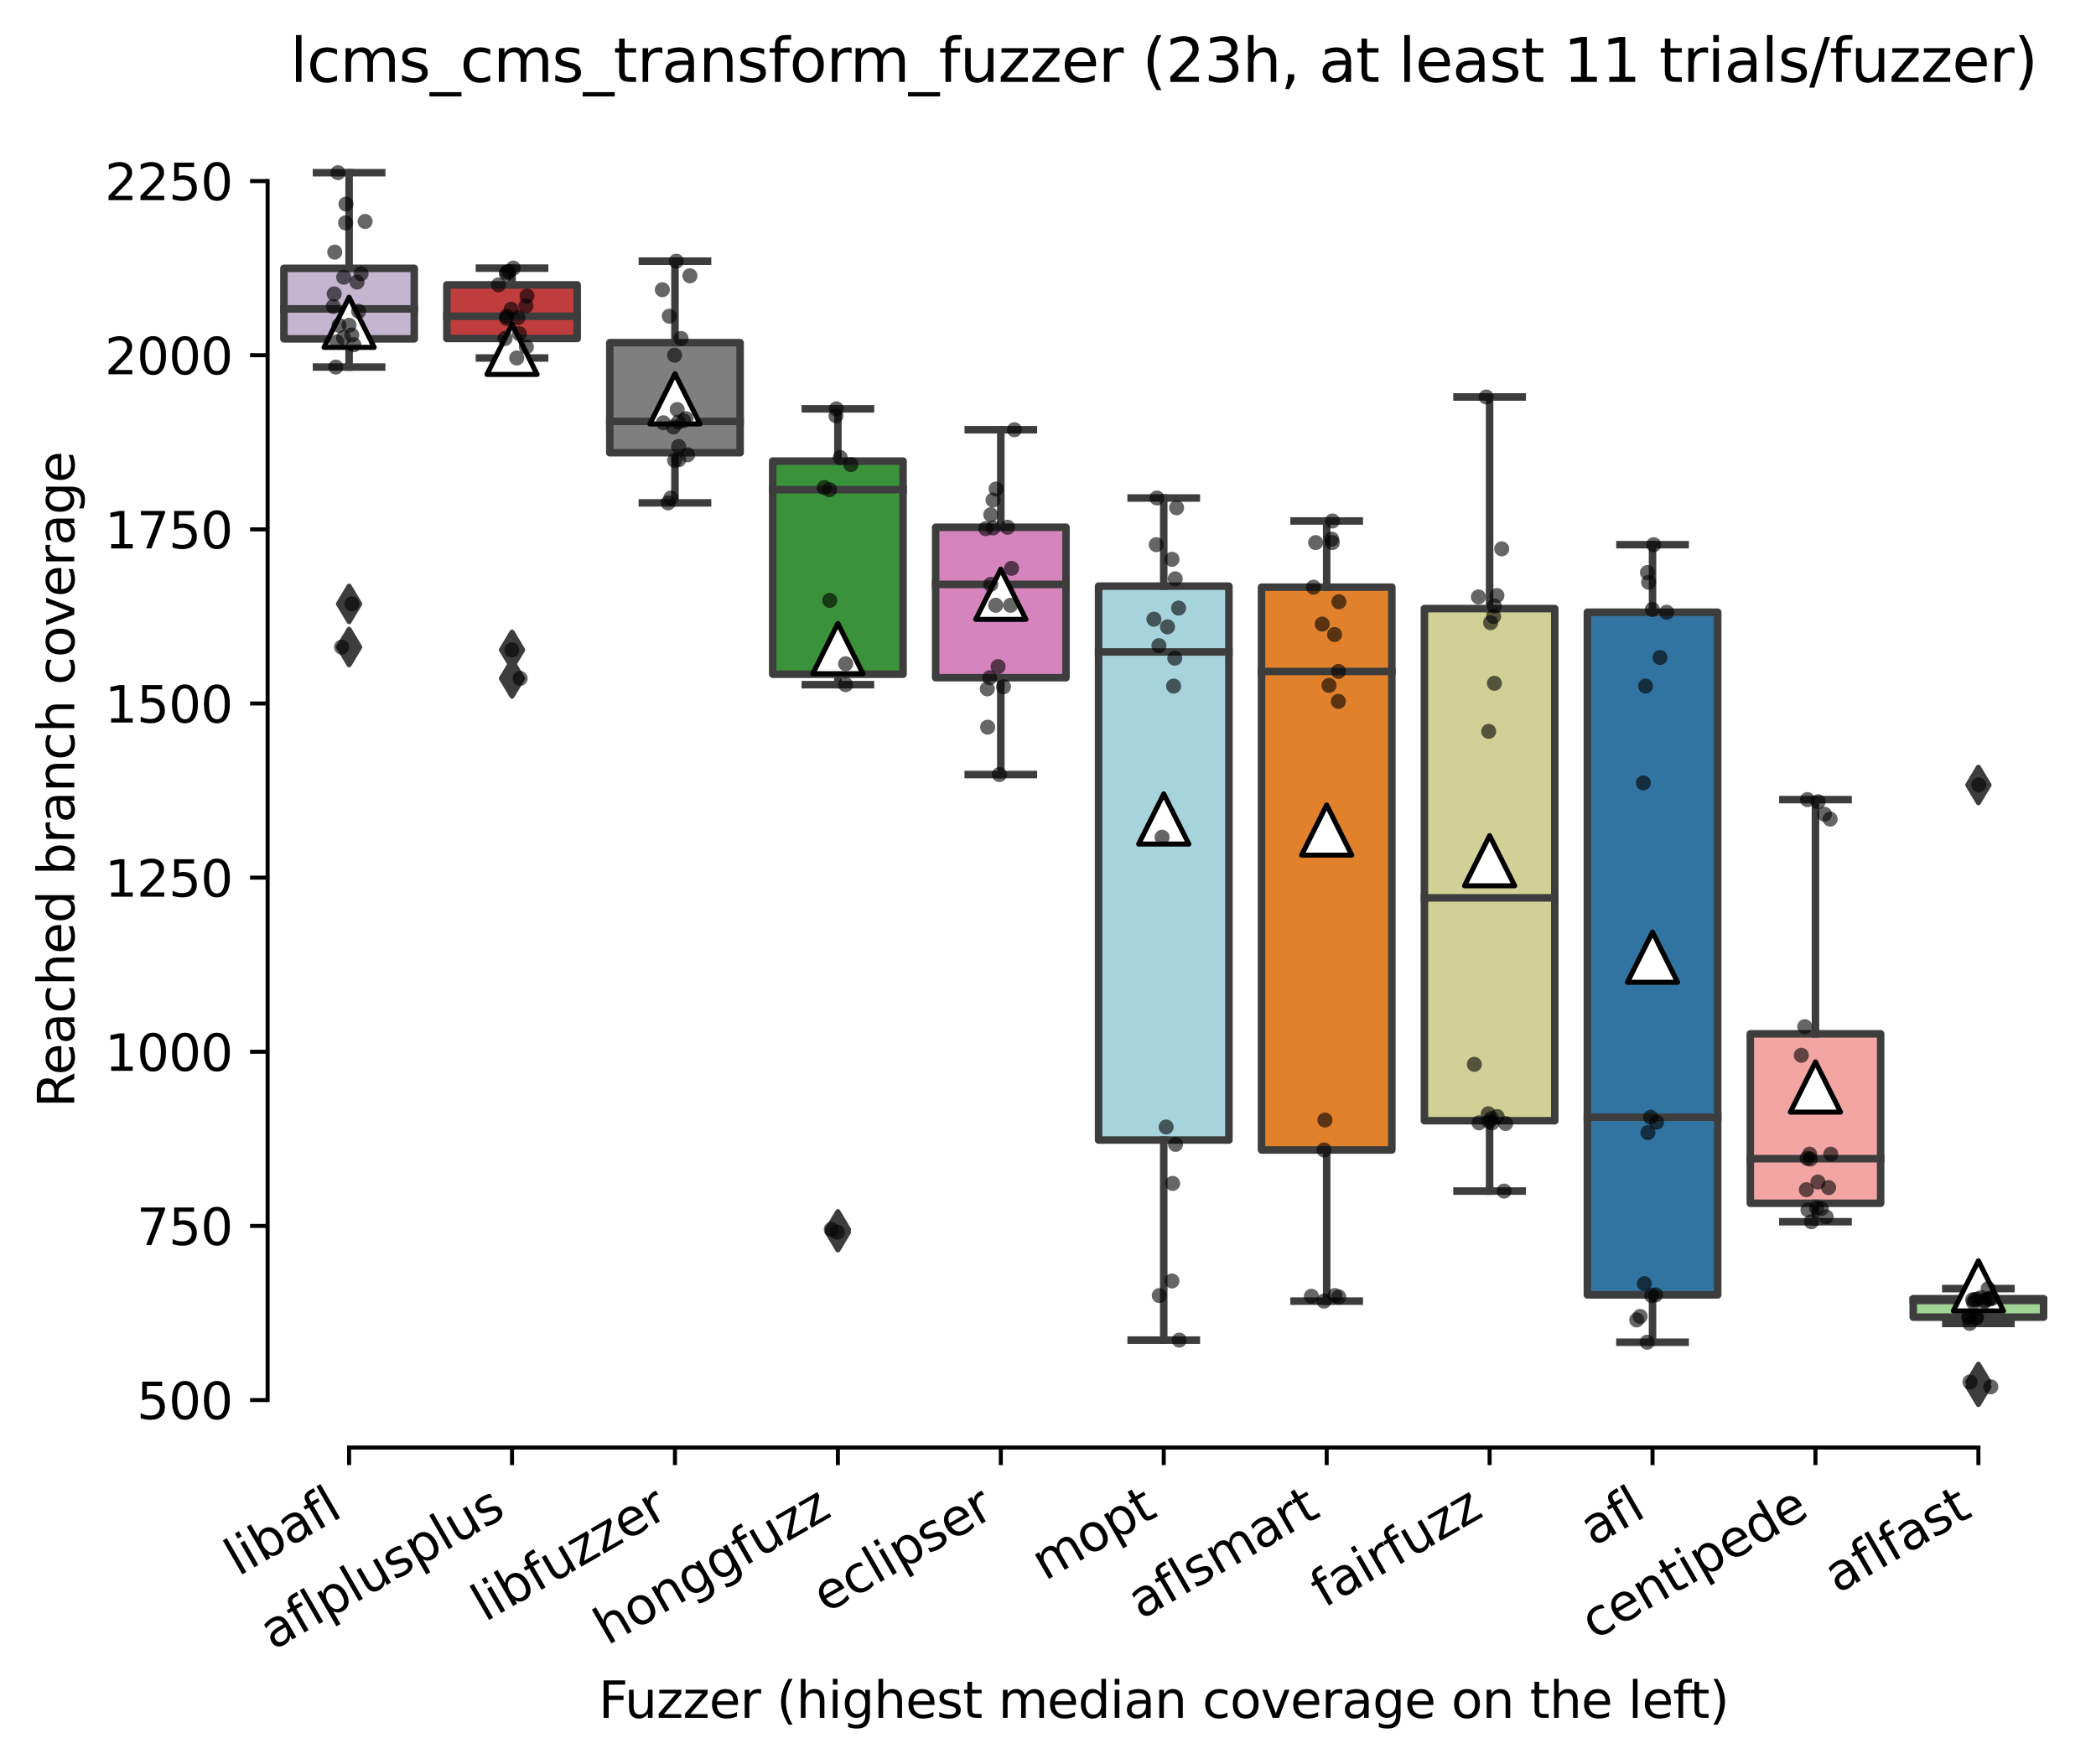 <?xml version="1.0" encoding="utf-8" standalone="no"?>
<!DOCTYPE svg PUBLIC "-//W3C//DTD SVG 1.1//EN"
  "http://www.w3.org/Graphics/SVG/1.1/DTD/svg11.dtd">
<svg xmlns:xlink="http://www.w3.org/1999/xlink" width="417.648pt" height="351.576pt" viewBox="0 0 417.648 351.576" xmlns="http://www.w3.org/2000/svg" version="1.1">
 <defs>
  <style type="text/css">*{stroke-linejoin: round; stroke-linecap: butt}</style>
 </defs>
 <g id="figure_1">
  <g id="patch_1">
   <path d="M 0 351.576 
L 417.648 351.576 
L 417.648 0 
L 0 0 
z
" style="fill: #ffffff"/>
  </g>
  <g id="axes_1">
   <g id="patch_2">
    <path d="M 53.328 288.43 
L 410.448 288.43 
L 410.448 22.318 
L 53.328 22.318 
z
" style="fill: #ffffff"/>
   </g>
   <g id="patch_3">
    <path d="M 56.575 67.517 
L 82.547 67.517 
L 82.547 53.464 
L 56.575 53.464 
L 56.575 67.517 
z
" clip-path="url(#peffe201f5a)" style="fill: #c4b5d0; stroke: #3d3d3d; stroke-width: 1.5; stroke-linejoin: miter"/>
   </g>
   <g id="patch_4">
    <path d="M 89.04 67.447 
L 115.012 67.447 
L 115.012 56.76 
L 89.04 56.76 
L 89.04 67.447 
z
" clip-path="url(#peffe201f5a)" style="fill: #c03d3e; stroke: #3d3d3d; stroke-width: 1.5; stroke-linejoin: miter"/>
   </g>
   <g id="patch_5">
    <path d="M 121.506 90.21 
L 147.478 90.21 
L 147.478 68.28 
L 121.506 68.28 
L 121.506 90.21 
z
" clip-path="url(#peffe201f5a)" style="fill: #7f7f7f; stroke: #3d3d3d; stroke-width: 1.5; stroke-linejoin: miter"/>
   </g>
   <g id="patch_6">
    <path d="M 153.971 134.347 
L 179.943 134.347 
L 179.943 91.875 
L 153.971 91.875 
L 153.971 134.347 
z
" clip-path="url(#peffe201f5a)" style="fill: #3a923a; stroke: #3d3d3d; stroke-width: 1.5; stroke-linejoin: miter"/>
   </g>
   <g id="patch_7">
    <path d="M 186.436 135.041 
L 212.409 135.041 
L 212.409 105.061 
L 186.436 105.061 
L 186.436 135.041 
z
" clip-path="url(#peffe201f5a)" style="fill: #d684bd; stroke: #3d3d3d; stroke-width: 1.5; stroke-linejoin: miter"/>
   </g>
   <g id="patch_8">
    <path d="M 218.902 227.166 
L 244.874 227.166 
L 244.874 116.789 
L 218.902 116.789 
L 218.902 227.166 
z
" clip-path="url(#peffe201f5a)" style="fill: #a7d4dc; stroke: #3d3d3d; stroke-width: 1.5; stroke-linejoin: miter"/>
   </g>
   <g id="patch_9">
    <path d="M 251.367 229.144 
L 277.34 229.144 
L 277.34 116.997 
L 251.367 116.997 
L 251.367 229.144 
z
" clip-path="url(#peffe201f5a)" style="fill: #e1812c; stroke: #3d3d3d; stroke-width: 1.5; stroke-linejoin: miter"/>
   </g>
   <g id="patch_10">
    <path d="M 283.833 223.314 
L 309.805 223.314 
L 309.805 121.265 
L 283.833 121.265 
L 283.833 223.314 
z
" clip-path="url(#peffe201f5a)" style="fill: #d1d197; stroke: #3d3d3d; stroke-width: 1.5; stroke-linejoin: miter"/>
   </g>
   <g id="patch_11">
    <path d="M 316.298 258.013 
L 342.271 258.013 
L 342.271 121.994 
L 316.298 121.994 
L 316.298 258.013 
z
" clip-path="url(#peffe201f5a)" style="fill: #3274a1; stroke: #3d3d3d; stroke-width: 1.5; stroke-linejoin: miter"/>
   </g>
   <g id="patch_12">
    <path d="M 348.764 239.762 
L 374.736 239.762 
L 374.736 206 
L 348.764 206 
L 348.764 239.762 
z
" clip-path="url(#peffe201f5a)" style="fill: #f2a5a3; stroke: #3d3d3d; stroke-width: 1.5; stroke-linejoin: miter"/>
   </g>
   <g id="patch_13">
    <path d="M 381.229 262.455 
L 407.202 262.455 
L 407.202 258.777 
L 381.229 258.777 
L 381.229 262.455 
z
" clip-path="url(#peffe201f5a)" style="fill: #9fd495; stroke: #3d3d3d; stroke-width: 1.5; stroke-linejoin: miter"/>
   </g>
   <g id="matplotlib.axis_1">
    <g id="xtick_1">
     <g id="line2d_1">
      <defs>
       <path id="m2879ec69b8" d="M 0 0 
L 0 3.5 
" style="stroke: #000000; stroke-width: 0.8"/>
      </defs>
      <g>
       <use xlink:href="#m2879ec69b8" x="69.561" y="288.43" style="stroke: #000000; stroke-width: 0.8"/>
      </g>
     </g>
     <g id="text_1">
      <!-- libafl -->
      <g transform="translate(47.45 314.176) rotate(-30) scale(0.1 -0.1)">
       <defs>
        <path id="DejaVuSans-6c" d="M 603 4863 
L 1178 4863 
L 1178 0 
L 603 0 
L 603 4863 
z
" transform="scale(0.016)"/>
        <path id="DejaVuSans-69" d="M 603 3500 
L 1178 3500 
L 1178 0 
L 603 0 
L 603 3500 
z
M 603 4863 
L 1178 4863 
L 1178 4134 
L 603 4134 
L 603 4863 
z
" transform="scale(0.016)"/>
        <path id="DejaVuSans-62" d="M 3116 1747 
Q 3116 2381 2855 2742 
Q 2594 3103 2138 3103 
Q 1681 3103 1420 2742 
Q 1159 2381 1159 1747 
Q 1159 1113 1420 752 
Q 1681 391 2138 391 
Q 2594 391 2855 752 
Q 3116 1113 3116 1747 
z
M 1159 2969 
Q 1341 3281 1617 3432 
Q 1894 3584 2278 3584 
Q 2916 3584 3314 3078 
Q 3713 2572 3713 1747 
Q 3713 922 3314 415 
Q 2916 -91 2278 -91 
Q 1894 -91 1617 61 
Q 1341 213 1159 525 
L 1159 0 
L 581 0 
L 581 4863 
L 1159 4863 
L 1159 2969 
z
" transform="scale(0.016)"/>
        <path id="DejaVuSans-61" d="M 2194 1759 
Q 1497 1759 1228 1600 
Q 959 1441 959 1056 
Q 959 750 1161 570 
Q 1363 391 1709 391 
Q 2188 391 2477 730 
Q 2766 1069 2766 1631 
L 2766 1759 
L 2194 1759 
z
M 3341 1997 
L 3341 0 
L 2766 0 
L 2766 531 
Q 2569 213 2275 61 
Q 1981 -91 1556 -91 
Q 1019 -91 701 211 
Q 384 513 384 1019 
Q 384 1609 779 1909 
Q 1175 2209 1959 2209 
L 2766 2209 
L 2766 2266 
Q 2766 2663 2505 2880 
Q 2244 3097 1772 3097 
Q 1472 3097 1187 3025 
Q 903 2953 641 2809 
L 641 3341 
Q 956 3463 1253 3523 
Q 1550 3584 1831 3584 
Q 2591 3584 2966 3190 
Q 3341 2797 3341 1997 
z
" transform="scale(0.016)"/>
        <path id="DejaVuSans-66" d="M 2375 4863 
L 2375 4384 
L 1825 4384 
Q 1516 4384 1395 4259 
Q 1275 4134 1275 3809 
L 1275 3500 
L 2222 3500 
L 2222 3053 
L 1275 3053 
L 1275 0 
L 697 0 
L 697 3053 
L 147 3053 
L 147 3500 
L 697 3500 
L 697 3744 
Q 697 4328 969 4595 
Q 1241 4863 1831 4863 
L 2375 4863 
z
" transform="scale(0.016)"/>
       </defs>
       <use xlink:href="#DejaVuSans-6c"/>
       <use xlink:href="#DejaVuSans-69" x="27.783"/>
       <use xlink:href="#DejaVuSans-62" x="55.566"/>
       <use xlink:href="#DejaVuSans-61" x="119.043"/>
       <use xlink:href="#DejaVuSans-66" x="180.322"/>
       <use xlink:href="#DejaVuSans-6c" x="215.527"/>
      </g>
     </g>
    </g>
    <g id="xtick_2">
     <g id="line2d_2">
      <g>
       <use xlink:href="#m2879ec69b8" x="102.026" y="288.43" style="stroke: #000000; stroke-width: 0.8"/>
      </g>
     </g>
     <g id="text_2">
      <!-- aflplusplus -->
      <g transform="translate(54.417 328.897) rotate(-30) scale(0.1 -0.1)">
       <defs>
        <path id="DejaVuSans-70" d="M 1159 525 
L 1159 -1331 
L 581 -1331 
L 581 3500 
L 1159 3500 
L 1159 2969 
Q 1341 3281 1617 3432 
Q 1894 3584 2278 3584 
Q 2916 3584 3314 3078 
Q 3713 2572 3713 1747 
Q 3713 922 3314 415 
Q 2916 -91 2278 -91 
Q 1894 -91 1617 61 
Q 1341 213 1159 525 
z
M 3116 1747 
Q 3116 2381 2855 2742 
Q 2594 3103 2138 3103 
Q 1681 3103 1420 2742 
Q 1159 2381 1159 1747 
Q 1159 1113 1420 752 
Q 1681 391 2138 391 
Q 2594 391 2855 752 
Q 3116 1113 3116 1747 
z
" transform="scale(0.016)"/>
        <path id="DejaVuSans-75" d="M 544 1381 
L 544 3500 
L 1119 3500 
L 1119 1403 
Q 1119 906 1312 657 
Q 1506 409 1894 409 
Q 2359 409 2629 706 
Q 2900 1003 2900 1516 
L 2900 3500 
L 3475 3500 
L 3475 0 
L 2900 0 
L 2900 538 
Q 2691 219 2414 64 
Q 2138 -91 1772 -91 
Q 1169 -91 856 284 
Q 544 659 544 1381 
z
M 1991 3584 
L 1991 3584 
z
" transform="scale(0.016)"/>
        <path id="DejaVuSans-73" d="M 2834 3397 
L 2834 2853 
Q 2591 2978 2328 3040 
Q 2066 3103 1784 3103 
Q 1356 3103 1142 2972 
Q 928 2841 928 2578 
Q 928 2378 1081 2264 
Q 1234 2150 1697 2047 
L 1894 2003 
Q 2506 1872 2764 1633 
Q 3022 1394 3022 966 
Q 3022 478 2636 193 
Q 2250 -91 1575 -91 
Q 1294 -91 989 -36 
Q 684 19 347 128 
L 347 722 
Q 666 556 975 473 
Q 1284 391 1588 391 
Q 1994 391 2212 530 
Q 2431 669 2431 922 
Q 2431 1156 2273 1281 
Q 2116 1406 1581 1522 
L 1381 1569 
Q 847 1681 609 1914 
Q 372 2147 372 2553 
Q 372 3047 722 3315 
Q 1072 3584 1716 3584 
Q 2034 3584 2315 3537 
Q 2597 3491 2834 3397 
z
" transform="scale(0.016)"/>
       </defs>
       <use xlink:href="#DejaVuSans-61"/>
       <use xlink:href="#DejaVuSans-66" x="61.279"/>
       <use xlink:href="#DejaVuSans-6c" x="96.484"/>
       <use xlink:href="#DejaVuSans-70" x="124.268"/>
       <use xlink:href="#DejaVuSans-6c" x="187.744"/>
       <use xlink:href="#DejaVuSans-75" x="215.527"/>
       <use xlink:href="#DejaVuSans-73" x="278.906"/>
       <use xlink:href="#DejaVuSans-70" x="331.006"/>
       <use xlink:href="#DejaVuSans-6c" x="394.482"/>
       <use xlink:href="#DejaVuSans-75" x="422.266"/>
       <use xlink:href="#DejaVuSans-73" x="485.645"/>
      </g>
     </g>
    </g>
    <g id="xtick_3">
     <g id="line2d_3">
      <g>
       <use xlink:href="#m2879ec69b8" x="134.492" y="288.43" style="stroke: #000000; stroke-width: 0.8"/>
      </g>
     </g>
     <g id="text_3">
      <!-- libfuzzer -->
      <g transform="translate(96.626 323.272) rotate(-30) scale(0.1 -0.1)">
       <defs>
        <path id="DejaVuSans-7a" d="M 353 3500 
L 3084 3500 
L 3084 2975 
L 922 459 
L 3084 459 
L 3084 0 
L 275 0 
L 275 525 
L 2438 3041 
L 353 3041 
L 353 3500 
z
" transform="scale(0.016)"/>
        <path id="DejaVuSans-65" d="M 3597 1894 
L 3597 1613 
L 953 1613 
Q 991 1019 1311 708 
Q 1631 397 2203 397 
Q 2534 397 2845 478 
Q 3156 559 3463 722 
L 3463 178 
Q 3153 47 2828 -22 
Q 2503 -91 2169 -91 
Q 1331 -91 842 396 
Q 353 884 353 1716 
Q 353 2575 817 3079 
Q 1281 3584 2069 3584 
Q 2775 3584 3186 3129 
Q 3597 2675 3597 1894 
z
M 3022 2063 
Q 3016 2534 2758 2815 
Q 2500 3097 2075 3097 
Q 1594 3097 1305 2825 
Q 1016 2553 972 2059 
L 3022 2063 
z
" transform="scale(0.016)"/>
        <path id="DejaVuSans-72" d="M 2631 2963 
Q 2534 3019 2420 3045 
Q 2306 3072 2169 3072 
Q 1681 3072 1420 2755 
Q 1159 2438 1159 1844 
L 1159 0 
L 581 0 
L 581 3500 
L 1159 3500 
L 1159 2956 
Q 1341 3275 1631 3429 
Q 1922 3584 2338 3584 
Q 2397 3584 2469 3576 
Q 2541 3569 2628 3553 
L 2631 2963 
z
" transform="scale(0.016)"/>
       </defs>
       <use xlink:href="#DejaVuSans-6c"/>
       <use xlink:href="#DejaVuSans-69" x="27.783"/>
       <use xlink:href="#DejaVuSans-62" x="55.566"/>
       <use xlink:href="#DejaVuSans-66" x="119.043"/>
       <use xlink:href="#DejaVuSans-75" x="154.248"/>
       <use xlink:href="#DejaVuSans-7a" x="217.627"/>
       <use xlink:href="#DejaVuSans-7a" x="270.117"/>
       <use xlink:href="#DejaVuSans-65" x="322.607"/>
       <use xlink:href="#DejaVuSans-72" x="384.131"/>
      </g>
     </g>
    </g>
    <g id="xtick_4">
     <g id="line2d_4">
      <g>
       <use xlink:href="#m2879ec69b8" x="166.957" y="288.43" style="stroke: #000000; stroke-width: 0.8"/>
      </g>
     </g>
     <g id="text_4">
      <!-- honggfuzz -->
      <g transform="translate(121.018 327.933) rotate(-30) scale(0.1 -0.1)">
       <defs>
        <path id="DejaVuSans-68" d="M 3513 2113 
L 3513 0 
L 2938 0 
L 2938 2094 
Q 2938 2591 2744 2837 
Q 2550 3084 2163 3084 
Q 1697 3084 1428 2787 
Q 1159 2491 1159 1978 
L 1159 0 
L 581 0 
L 581 4863 
L 1159 4863 
L 1159 2956 
Q 1366 3272 1645 3428 
Q 1925 3584 2291 3584 
Q 2894 3584 3203 3211 
Q 3513 2838 3513 2113 
z
" transform="scale(0.016)"/>
        <path id="DejaVuSans-6f" d="M 1959 3097 
Q 1497 3097 1228 2736 
Q 959 2375 959 1747 
Q 959 1119 1226 758 
Q 1494 397 1959 397 
Q 2419 397 2687 759 
Q 2956 1122 2956 1747 
Q 2956 2369 2687 2733 
Q 2419 3097 1959 3097 
z
M 1959 3584 
Q 2709 3584 3137 3096 
Q 3566 2609 3566 1747 
Q 3566 888 3137 398 
Q 2709 -91 1959 -91 
Q 1206 -91 779 398 
Q 353 888 353 1747 
Q 353 2609 779 3096 
Q 1206 3584 1959 3584 
z
" transform="scale(0.016)"/>
        <path id="DejaVuSans-6e" d="M 3513 2113 
L 3513 0 
L 2938 0 
L 2938 2094 
Q 2938 2591 2744 2837 
Q 2550 3084 2163 3084 
Q 1697 3084 1428 2787 
Q 1159 2491 1159 1978 
L 1159 0 
L 581 0 
L 581 3500 
L 1159 3500 
L 1159 2956 
Q 1366 3272 1645 3428 
Q 1925 3584 2291 3584 
Q 2894 3584 3203 3211 
Q 3513 2838 3513 2113 
z
" transform="scale(0.016)"/>
        <path id="DejaVuSans-67" d="M 2906 1791 
Q 2906 2416 2648 2759 
Q 2391 3103 1925 3103 
Q 1463 3103 1205 2759 
Q 947 2416 947 1791 
Q 947 1169 1205 825 
Q 1463 481 1925 481 
Q 2391 481 2648 825 
Q 2906 1169 2906 1791 
z
M 3481 434 
Q 3481 -459 3084 -895 
Q 2688 -1331 1869 -1331 
Q 1566 -1331 1297 -1286 
Q 1028 -1241 775 -1147 
L 775 -588 
Q 1028 -725 1275 -790 
Q 1522 -856 1778 -856 
Q 2344 -856 2625 -561 
Q 2906 -266 2906 331 
L 2906 616 
Q 2728 306 2450 153 
Q 2172 0 1784 0 
Q 1141 0 747 490 
Q 353 981 353 1791 
Q 353 2603 747 3093 
Q 1141 3584 1784 3584 
Q 2172 3584 2450 3431 
Q 2728 3278 2906 2969 
L 2906 3500 
L 3481 3500 
L 3481 434 
z
" transform="scale(0.016)"/>
       </defs>
       <use xlink:href="#DejaVuSans-68"/>
       <use xlink:href="#DejaVuSans-6f" x="63.379"/>
       <use xlink:href="#DejaVuSans-6e" x="124.561"/>
       <use xlink:href="#DejaVuSans-67" x="187.939"/>
       <use xlink:href="#DejaVuSans-67" x="251.416"/>
       <use xlink:href="#DejaVuSans-66" x="314.893"/>
       <use xlink:href="#DejaVuSans-75" x="350.098"/>
       <use xlink:href="#DejaVuSans-7a" x="413.477"/>
       <use xlink:href="#DejaVuSans-7a" x="465.967"/>
      </g>
     </g>
    </g>
    <g id="xtick_5">
     <g id="line2d_5">
      <g>
       <use xlink:href="#m2879ec69b8" x="199.423" y="288.43" style="stroke: #000000; stroke-width: 0.8"/>
      </g>
     </g>
     <g id="text_5">
      <!-- eclipser -->
      <g transform="translate(164.582 321.525) rotate(-30) scale(0.1 -0.1)">
       <defs>
        <path id="DejaVuSans-63" d="M 3122 3366 
L 3122 2828 
Q 2878 2963 2633 3030 
Q 2388 3097 2138 3097 
Q 1578 3097 1268 2742 
Q 959 2388 959 1747 
Q 959 1106 1268 751 
Q 1578 397 2138 397 
Q 2388 397 2633 464 
Q 2878 531 3122 666 
L 3122 134 
Q 2881 22 2623 -34 
Q 2366 -91 2075 -91 
Q 1284 -91 818 406 
Q 353 903 353 1747 
Q 353 2603 823 3093 
Q 1294 3584 2113 3584 
Q 2378 3584 2631 3529 
Q 2884 3475 3122 3366 
z
" transform="scale(0.016)"/>
       </defs>
       <use xlink:href="#DejaVuSans-65"/>
       <use xlink:href="#DejaVuSans-63" x="61.523"/>
       <use xlink:href="#DejaVuSans-6c" x="116.504"/>
       <use xlink:href="#DejaVuSans-69" x="144.287"/>
       <use xlink:href="#DejaVuSans-70" x="172.07"/>
       <use xlink:href="#DejaVuSans-73" x="235.547"/>
       <use xlink:href="#DejaVuSans-65" x="287.646"/>
       <use xlink:href="#DejaVuSans-72" x="349.17"/>
      </g>
     </g>
    </g>
    <g id="xtick_6">
     <g id="line2d_6">
      <g>
       <use xlink:href="#m2879ec69b8" x="231.888" y="288.43" style="stroke: #000000; stroke-width: 0.8"/>
      </g>
     </g>
     <g id="text_6">
      <!-- mopt -->
      <g transform="translate(208.221 315.075) rotate(-30) scale(0.1 -0.1)">
       <defs>
        <path id="DejaVuSans-6d" d="M 3328 2828 
Q 3544 3216 3844 3400 
Q 4144 3584 4550 3584 
Q 5097 3584 5394 3201 
Q 5691 2819 5691 2113 
L 5691 0 
L 5113 0 
L 5113 2094 
Q 5113 2597 4934 2840 
Q 4756 3084 4391 3084 
Q 3944 3084 3684 2787 
Q 3425 2491 3425 1978 
L 3425 0 
L 2847 0 
L 2847 2094 
Q 2847 2600 2669 2842 
Q 2491 3084 2119 3084 
Q 1678 3084 1418 2786 
Q 1159 2488 1159 1978 
L 1159 0 
L 581 0 
L 581 3500 
L 1159 3500 
L 1159 2956 
Q 1356 3278 1631 3431 
Q 1906 3584 2284 3584 
Q 2666 3584 2933 3390 
Q 3200 3197 3328 2828 
z
" transform="scale(0.016)"/>
        <path id="DejaVuSans-74" d="M 1172 4494 
L 1172 3500 
L 2356 3500 
L 2356 3053 
L 1172 3053 
L 1172 1153 
Q 1172 725 1289 603 
Q 1406 481 1766 481 
L 2356 481 
L 2356 0 
L 1766 0 
Q 1100 0 847 248 
Q 594 497 594 1153 
L 594 3053 
L 172 3053 
L 172 3500 
L 594 3500 
L 594 4494 
L 1172 4494 
z
" transform="scale(0.016)"/>
       </defs>
       <use xlink:href="#DejaVuSans-6d"/>
       <use xlink:href="#DejaVuSans-6f" x="97.412"/>
       <use xlink:href="#DejaVuSans-70" x="158.594"/>
       <use xlink:href="#DejaVuSans-74" x="222.07"/>
      </g>
     </g>
    </g>
    <g id="xtick_7">
     <g id="line2d_7">
      <g>
       <use xlink:href="#m2879ec69b8" x="264.354" y="288.43" style="stroke: #000000; stroke-width: 0.8"/>
      </g>
     </g>
     <g id="text_7">
      <!-- aflsmart -->
      <g transform="translate(227.343 322.779) rotate(-30) scale(0.1 -0.1)">
       <use xlink:href="#DejaVuSans-61"/>
       <use xlink:href="#DejaVuSans-66" x="61.279"/>
       <use xlink:href="#DejaVuSans-6c" x="96.484"/>
       <use xlink:href="#DejaVuSans-73" x="124.268"/>
       <use xlink:href="#DejaVuSans-6d" x="176.367"/>
       <use xlink:href="#DejaVuSans-61" x="273.779"/>
       <use xlink:href="#DejaVuSans-72" x="335.059"/>
       <use xlink:href="#DejaVuSans-74" x="376.172"/>
      </g>
     </g>
    </g>
    <g id="xtick_8">
     <g id="line2d_8">
      <g>
       <use xlink:href="#m2879ec69b8" x="296.819" y="288.43" style="stroke: #000000; stroke-width: 0.8"/>
      </g>
     </g>
     <g id="text_8">
      <!-- fairfuzz -->
      <g transform="translate(263.83 320.457) rotate(-30) scale(0.1 -0.1)">
       <use xlink:href="#DejaVuSans-66"/>
       <use xlink:href="#DejaVuSans-61" x="35.205"/>
       <use xlink:href="#DejaVuSans-69" x="96.484"/>
       <use xlink:href="#DejaVuSans-72" x="124.268"/>
       <use xlink:href="#DejaVuSans-66" x="165.381"/>
       <use xlink:href="#DejaVuSans-75" x="200.586"/>
       <use xlink:href="#DejaVuSans-7a" x="263.965"/>
       <use xlink:href="#DejaVuSans-7a" x="316.455"/>
      </g>
     </g>
    </g>
    <g id="xtick_9">
     <g id="line2d_9">
      <g>
       <use xlink:href="#m2879ec69b8" x="329.284" y="288.43" style="stroke: #000000; stroke-width: 0.8"/>
      </g>
     </g>
     <g id="text_9">
      <!-- afl -->
      <g transform="translate(317.483 308.224) rotate(-30) scale(0.1 -0.1)">
       <use xlink:href="#DejaVuSans-61"/>
       <use xlink:href="#DejaVuSans-66" x="61.279"/>
       <use xlink:href="#DejaVuSans-6c" x="96.484"/>
      </g>
     </g>
    </g>
    <g id="xtick_10">
     <g id="line2d_10">
      <g>
       <use xlink:href="#m2879ec69b8" x="361.75" y="288.43" style="stroke: #000000; stroke-width: 0.8"/>
      </g>
     </g>
     <g id="text_10">
      <!-- centipede -->
      <g transform="translate(317.677 326.856) rotate(-30) scale(0.1 -0.1)">
       <defs>
        <path id="DejaVuSans-64" d="M 2906 2969 
L 2906 4863 
L 3481 4863 
L 3481 0 
L 2906 0 
L 2906 525 
Q 2725 213 2448 61 
Q 2172 -91 1784 -91 
Q 1150 -91 751 415 
Q 353 922 353 1747 
Q 353 2572 751 3078 
Q 1150 3584 1784 3584 
Q 2172 3584 2448 3432 
Q 2725 3281 2906 2969 
z
M 947 1747 
Q 947 1113 1208 752 
Q 1469 391 1925 391 
Q 2381 391 2643 752 
Q 2906 1113 2906 1747 
Q 2906 2381 2643 2742 
Q 2381 3103 1925 3103 
Q 1469 3103 1208 2742 
Q 947 2381 947 1747 
z
" transform="scale(0.016)"/>
       </defs>
       <use xlink:href="#DejaVuSans-63"/>
       <use xlink:href="#DejaVuSans-65" x="54.98"/>
       <use xlink:href="#DejaVuSans-6e" x="116.504"/>
       <use xlink:href="#DejaVuSans-74" x="179.883"/>
       <use xlink:href="#DejaVuSans-69" x="219.092"/>
       <use xlink:href="#DejaVuSans-70" x="246.875"/>
       <use xlink:href="#DejaVuSans-65" x="310.352"/>
       <use xlink:href="#DejaVuSans-64" x="371.875"/>
       <use xlink:href="#DejaVuSans-65" x="435.352"/>
      </g>
     </g>
    </g>
    <g id="xtick_11">
     <g id="line2d_11">
      <g>
       <use xlink:href="#m2879ec69b8" x="394.215" y="288.43" style="stroke: #000000; stroke-width: 0.8"/>
      </g>
     </g>
     <g id="text_11">
      <!-- aflfast -->
      <g transform="translate(366.152 317.613) rotate(-30) scale(0.1 -0.1)">
       <use xlink:href="#DejaVuSans-61"/>
       <use xlink:href="#DejaVuSans-66" x="61.279"/>
       <use xlink:href="#DejaVuSans-6c" x="96.484"/>
       <use xlink:href="#DejaVuSans-66" x="124.268"/>
       <use xlink:href="#DejaVuSans-61" x="159.473"/>
       <use xlink:href="#DejaVuSans-73" x="220.752"/>
       <use xlink:href="#DejaVuSans-74" x="272.852"/>
      </g>
     </g>
    </g>
    <g id="text_12">
     <!-- Fuzzer (highest median coverage on the left) -->
     <g transform="translate(119.27 342.297) scale(0.1 -0.1)">
      <defs>
       <path id="DejaVuSans-46" d="M 628 4666 
L 3309 4666 
L 3309 4134 
L 1259 4134 
L 1259 2759 
L 3109 2759 
L 3109 2228 
L 1259 2228 
L 1259 0 
L 628 0 
L 628 4666 
z
" transform="scale(0.016)"/>
       <path id="DejaVuSans-20" transform="scale(0.016)"/>
       <path id="DejaVuSans-28" d="M 1984 4856 
Q 1566 4138 1362 3434 
Q 1159 2731 1159 2009 
Q 1159 1288 1364 580 
Q 1569 -128 1984 -844 
L 1484 -844 
Q 1016 -109 783 600 
Q 550 1309 550 2009 
Q 550 2706 781 3412 
Q 1013 4119 1484 4856 
L 1984 4856 
z
" transform="scale(0.016)"/>
       <path id="DejaVuSans-76" d="M 191 3500 
L 800 3500 
L 1894 563 
L 2988 3500 
L 3597 3500 
L 2284 0 
L 1503 0 
L 191 3500 
z
" transform="scale(0.016)"/>
       <path id="DejaVuSans-29" d="M 513 4856 
L 1013 4856 
Q 1481 4119 1714 3412 
Q 1947 2706 1947 2009 
Q 1947 1309 1714 600 
Q 1481 -109 1013 -844 
L 513 -844 
Q 928 -128 1133 580 
Q 1338 1288 1338 2009 
Q 1338 2731 1133 3434 
Q 928 4138 513 4856 
z
" transform="scale(0.016)"/>
      </defs>
      <use xlink:href="#DejaVuSans-46"/>
      <use xlink:href="#DejaVuSans-75" x="52.02"/>
      <use xlink:href="#DejaVuSans-7a" x="115.398"/>
      <use xlink:href="#DejaVuSans-7a" x="167.889"/>
      <use xlink:href="#DejaVuSans-65" x="220.379"/>
      <use xlink:href="#DejaVuSans-72" x="281.902"/>
      <use xlink:href="#DejaVuSans-20" x="323.016"/>
      <use xlink:href="#DejaVuSans-28" x="354.803"/>
      <use xlink:href="#DejaVuSans-68" x="393.816"/>
      <use xlink:href="#DejaVuSans-69" x="457.195"/>
      <use xlink:href="#DejaVuSans-67" x="484.979"/>
      <use xlink:href="#DejaVuSans-68" x="548.455"/>
      <use xlink:href="#DejaVuSans-65" x="611.834"/>
      <use xlink:href="#DejaVuSans-73" x="673.357"/>
      <use xlink:href="#DejaVuSans-74" x="725.457"/>
      <use xlink:href="#DejaVuSans-20" x="764.666"/>
      <use xlink:href="#DejaVuSans-6d" x="796.453"/>
      <use xlink:href="#DejaVuSans-65" x="893.865"/>
      <use xlink:href="#DejaVuSans-64" x="955.389"/>
      <use xlink:href="#DejaVuSans-69" x="1018.865"/>
      <use xlink:href="#DejaVuSans-61" x="1046.648"/>
      <use xlink:href="#DejaVuSans-6e" x="1107.928"/>
      <use xlink:href="#DejaVuSans-20" x="1171.307"/>
      <use xlink:href="#DejaVuSans-63" x="1203.094"/>
      <use xlink:href="#DejaVuSans-6f" x="1258.074"/>
      <use xlink:href="#DejaVuSans-76" x="1319.256"/>
      <use xlink:href="#DejaVuSans-65" x="1378.436"/>
      <use xlink:href="#DejaVuSans-72" x="1439.959"/>
      <use xlink:href="#DejaVuSans-61" x="1481.072"/>
      <use xlink:href="#DejaVuSans-67" x="1542.352"/>
      <use xlink:href="#DejaVuSans-65" x="1605.828"/>
      <use xlink:href="#DejaVuSans-20" x="1667.352"/>
      <use xlink:href="#DejaVuSans-6f" x="1699.139"/>
      <use xlink:href="#DejaVuSans-6e" x="1760.32"/>
      <use xlink:href="#DejaVuSans-20" x="1823.699"/>
      <use xlink:href="#DejaVuSans-74" x="1855.486"/>
      <use xlink:href="#DejaVuSans-68" x="1894.695"/>
      <use xlink:href="#DejaVuSans-65" x="1958.074"/>
      <use xlink:href="#DejaVuSans-20" x="2019.598"/>
      <use xlink:href="#DejaVuSans-6c" x="2051.385"/>
      <use xlink:href="#DejaVuSans-65" x="2079.168"/>
      <use xlink:href="#DejaVuSans-66" x="2140.691"/>
      <use xlink:href="#DejaVuSans-74" x="2174.146"/>
      <use xlink:href="#DejaVuSans-29" x="2213.355"/>
     </g>
    </g>
   </g>
   <g id="matplotlib.axis_2">
    <g id="ytick_1">
     <g id="line2d_12">
      <defs>
       <path id="m599666d828" d="M 0 0 
L -3.5 0 
" style="stroke: #000000; stroke-width: 0.8"/>
      </defs>
      <g>
       <use xlink:href="#m599666d828" x="53.328" y="278.971" style="stroke: #000000; stroke-width: 0.8"/>
      </g>
     </g>
     <g id="text_13">
      <!-- 500 -->
      <g transform="translate(27.241 282.77) scale(0.1 -0.1)">
       <defs>
        <path id="DejaVuSans-35" d="M 691 4666 
L 3169 4666 
L 3169 4134 
L 1269 4134 
L 1269 2991 
Q 1406 3038 1543 3061 
Q 1681 3084 1819 3084 
Q 2600 3084 3056 2656 
Q 3513 2228 3513 1497 
Q 3513 744 3044 326 
Q 2575 -91 1722 -91 
Q 1428 -91 1123 -41 
Q 819 9 494 109 
L 494 744 
Q 775 591 1075 516 
Q 1375 441 1709 441 
Q 2250 441 2565 725 
Q 2881 1009 2881 1497 
Q 2881 1984 2565 2268 
Q 2250 2553 1709 2553 
Q 1456 2553 1204 2497 
Q 953 2441 691 2322 
L 691 4666 
z
" transform="scale(0.016)"/>
        <path id="DejaVuSans-30" d="M 2034 4250 
Q 1547 4250 1301 3770 
Q 1056 3291 1056 2328 
Q 1056 1369 1301 889 
Q 1547 409 2034 409 
Q 2525 409 2770 889 
Q 3016 1369 3016 2328 
Q 3016 3291 2770 3770 
Q 2525 4250 2034 4250 
z
M 2034 4750 
Q 2819 4750 3233 4129 
Q 3647 3509 3647 2328 
Q 3647 1150 3233 529 
Q 2819 -91 2034 -91 
Q 1250 -91 836 529 
Q 422 1150 422 2328 
Q 422 3509 836 4129 
Q 1250 4750 2034 4750 
z
" transform="scale(0.016)"/>
       </defs>
       <use xlink:href="#DejaVuSans-35"/>
       <use xlink:href="#DejaVuSans-30" x="63.623"/>
       <use xlink:href="#DejaVuSans-30" x="127.246"/>
      </g>
     </g>
    </g>
    <g id="ytick_2">
     <g id="line2d_13">
      <g>
       <use xlink:href="#m599666d828" x="53.328" y="244.272" style="stroke: #000000; stroke-width: 0.8"/>
      </g>
     </g>
     <g id="text_14">
      <!-- 750 -->
      <g transform="translate(27.241 248.072) scale(0.1 -0.1)">
       <defs>
        <path id="DejaVuSans-37" d="M 525 4666 
L 3525 4666 
L 3525 4397 
L 1831 0 
L 1172 0 
L 2766 4134 
L 525 4134 
L 525 4666 
z
" transform="scale(0.016)"/>
       </defs>
       <use xlink:href="#DejaVuSans-37"/>
       <use xlink:href="#DejaVuSans-35" x="63.623"/>
       <use xlink:href="#DejaVuSans-30" x="127.246"/>
      </g>
     </g>
    </g>
    <g id="ytick_3">
     <g id="line2d_14">
      <g>
       <use xlink:href="#m599666d828" x="53.328" y="209.574" style="stroke: #000000; stroke-width: 0.8"/>
      </g>
     </g>
     <g id="text_15">
      <!-- 1000 -->
      <g transform="translate(20.878 213.373) scale(0.1 -0.1)">
       <defs>
        <path id="DejaVuSans-31" d="M 794 531 
L 1825 531 
L 1825 4091 
L 703 3866 
L 703 4441 
L 1819 4666 
L 2450 4666 
L 2450 531 
L 3481 531 
L 3481 0 
L 794 0 
L 794 531 
z
" transform="scale(0.016)"/>
       </defs>
       <use xlink:href="#DejaVuSans-31"/>
       <use xlink:href="#DejaVuSans-30" x="63.623"/>
       <use xlink:href="#DejaVuSans-30" x="127.246"/>
       <use xlink:href="#DejaVuSans-30" x="190.869"/>
      </g>
     </g>
    </g>
    <g id="ytick_4">
     <g id="line2d_15">
      <g>
       <use xlink:href="#m599666d828" x="53.328" y="174.875" style="stroke: #000000; stroke-width: 0.8"/>
      </g>
     </g>
     <g id="text_16">
      <!-- 1250 -->
      <g transform="translate(20.878 178.674) scale(0.1 -0.1)">
       <defs>
        <path id="DejaVuSans-32" d="M 1228 531 
L 3431 531 
L 3431 0 
L 469 0 
L 469 531 
Q 828 903 1448 1529 
Q 2069 2156 2228 2338 
Q 2531 2678 2651 2914 
Q 2772 3150 2772 3378 
Q 2772 3750 2511 3984 
Q 2250 4219 1831 4219 
Q 1534 4219 1204 4116 
Q 875 4013 500 3803 
L 500 4441 
Q 881 4594 1212 4672 
Q 1544 4750 1819 4750 
Q 2544 4750 2975 4387 
Q 3406 4025 3406 3419 
Q 3406 3131 3298 2873 
Q 3191 2616 2906 2266 
Q 2828 2175 2409 1742 
Q 1991 1309 1228 531 
z
" transform="scale(0.016)"/>
       </defs>
       <use xlink:href="#DejaVuSans-31"/>
       <use xlink:href="#DejaVuSans-32" x="63.623"/>
       <use xlink:href="#DejaVuSans-35" x="127.246"/>
       <use xlink:href="#DejaVuSans-30" x="190.869"/>
      </g>
     </g>
    </g>
    <g id="ytick_5">
     <g id="line2d_16">
      <g>
       <use xlink:href="#m599666d828" x="53.328" y="140.176" style="stroke: #000000; stroke-width: 0.8"/>
      </g>
     </g>
     <g id="text_17">
      <!-- 1500 -->
      <g transform="translate(20.878 143.975) scale(0.1 -0.1)">
       <use xlink:href="#DejaVuSans-31"/>
       <use xlink:href="#DejaVuSans-35" x="63.623"/>
       <use xlink:href="#DejaVuSans-30" x="127.246"/>
       <use xlink:href="#DejaVuSans-30" x="190.869"/>
      </g>
     </g>
    </g>
    <g id="ytick_6">
     <g id="line2d_17">
      <g>
       <use xlink:href="#m599666d828" x="53.328" y="105.477" style="stroke: #000000; stroke-width: 0.8"/>
      </g>
     </g>
     <g id="text_18">
      <!-- 1750 -->
      <g transform="translate(20.878 109.276) scale(0.1 -0.1)">
       <use xlink:href="#DejaVuSans-31"/>
       <use xlink:href="#DejaVuSans-37" x="63.623"/>
       <use xlink:href="#DejaVuSans-35" x="127.246"/>
       <use xlink:href="#DejaVuSans-30" x="190.869"/>
      </g>
     </g>
    </g>
    <g id="ytick_7">
     <g id="line2d_18">
      <g>
       <use xlink:href="#m599666d828" x="53.328" y="70.778" style="stroke: #000000; stroke-width: 0.8"/>
      </g>
     </g>
     <g id="text_19">
      <!-- 2000 -->
      <g transform="translate(20.878 74.578) scale(0.1 -0.1)">
       <use xlink:href="#DejaVuSans-32"/>
       <use xlink:href="#DejaVuSans-30" x="63.623"/>
       <use xlink:href="#DejaVuSans-30" x="127.246"/>
       <use xlink:href="#DejaVuSans-30" x="190.869"/>
      </g>
     </g>
    </g>
    <g id="ytick_8">
     <g id="line2d_19">
      <g>
       <use xlink:href="#m599666d828" x="53.328" y="36.08" style="stroke: #000000; stroke-width: 0.8"/>
      </g>
     </g>
     <g id="text_20">
      <!-- 2250 -->
      <g transform="translate(20.878 39.879) scale(0.1 -0.1)">
       <use xlink:href="#DejaVuSans-32"/>
       <use xlink:href="#DejaVuSans-32" x="63.623"/>
       <use xlink:href="#DejaVuSans-35" x="127.246"/>
       <use xlink:href="#DejaVuSans-30" x="190.869"/>
      </g>
     </g>
    </g>
    <g id="text_21">
     <!-- Reached branch coverage -->
     <g transform="translate(14.798 220.706) rotate(-90) scale(0.1 -0.1)">
      <defs>
       <path id="DejaVuSans-52" d="M 2841 2188 
Q 3044 2119 3236 1894 
Q 3428 1669 3622 1275 
L 4263 0 
L 3584 0 
L 2988 1197 
Q 2756 1666 2539 1819 
Q 2322 1972 1947 1972 
L 1259 1972 
L 1259 0 
L 628 0 
L 628 4666 
L 2053 4666 
Q 2853 4666 3247 4331 
Q 3641 3997 3641 3322 
Q 3641 2881 3436 2590 
Q 3231 2300 2841 2188 
z
M 1259 4147 
L 1259 2491 
L 2053 2491 
Q 2509 2491 2742 2702 
Q 2975 2913 2975 3322 
Q 2975 3731 2742 3939 
Q 2509 4147 2053 4147 
L 1259 4147 
z
" transform="scale(0.016)"/>
      </defs>
      <use xlink:href="#DejaVuSans-52"/>
      <use xlink:href="#DejaVuSans-65" x="64.982"/>
      <use xlink:href="#DejaVuSans-61" x="126.506"/>
      <use xlink:href="#DejaVuSans-63" x="187.785"/>
      <use xlink:href="#DejaVuSans-68" x="242.766"/>
      <use xlink:href="#DejaVuSans-65" x="306.145"/>
      <use xlink:href="#DejaVuSans-64" x="367.668"/>
      <use xlink:href="#DejaVuSans-20" x="431.145"/>
      <use xlink:href="#DejaVuSans-62" x="462.932"/>
      <use xlink:href="#DejaVuSans-72" x="526.408"/>
      <use xlink:href="#DejaVuSans-61" x="567.521"/>
      <use xlink:href="#DejaVuSans-6e" x="628.801"/>
      <use xlink:href="#DejaVuSans-63" x="692.18"/>
      <use xlink:href="#DejaVuSans-68" x="747.16"/>
      <use xlink:href="#DejaVuSans-20" x="810.539"/>
      <use xlink:href="#DejaVuSans-63" x="842.326"/>
      <use xlink:href="#DejaVuSans-6f" x="897.307"/>
      <use xlink:href="#DejaVuSans-76" x="958.488"/>
      <use xlink:href="#DejaVuSans-65" x="1017.668"/>
      <use xlink:href="#DejaVuSans-72" x="1079.191"/>
      <use xlink:href="#DejaVuSans-61" x="1120.305"/>
      <use xlink:href="#DejaVuSans-67" x="1181.584"/>
      <use xlink:href="#DejaVuSans-65" x="1245.061"/>
     </g>
    </g>
   </g>
   <g id="line2d_20">
    <path d="M 69.561 67.517 
L 69.561 73.138 
" clip-path="url(#peffe201f5a)" style="fill: none; stroke: #3d3d3d; stroke-width: 1.5; stroke-linecap: square"/>
   </g>
   <g id="line2d_21">
    <path d="M 69.561 53.464 
L 69.561 34.414 
" clip-path="url(#peffe201f5a)" style="fill: none; stroke: #3d3d3d; stroke-width: 1.5; stroke-linecap: square"/>
   </g>
   <g id="line2d_22">
    <path d="M 63.068 73.138 
L 76.054 73.138 
" clip-path="url(#peffe201f5a)" style="fill: none; stroke: #3d3d3d; stroke-width: 1.5; stroke-linecap: square"/>
   </g>
   <g id="line2d_23">
    <path d="M 63.068 34.414 
L 76.054 34.414 
" clip-path="url(#peffe201f5a)" style="fill: none; stroke: #3d3d3d; stroke-width: 1.5; stroke-linecap: square"/>
   </g>
   <g id="line2d_24">
    <defs>
     <path id="m18a2583a69" d="M -0 3.536 
L 2.121 0 
L -0 -3.536 
L -2.121 -0 
z
" style="stroke: #3d3d3d; stroke-linejoin: miter"/>
    </defs>
    <g clip-path="url(#peffe201f5a)">
     <use xlink:href="#m18a2583a69" x="69.561" y="120.328" style="fill: #3d3d3d; stroke: #3d3d3d; stroke-linejoin: miter"/>
     <use xlink:href="#m18a2583a69" x="69.561" y="128.934" style="fill: #3d3d3d; stroke: #3d3d3d; stroke-linejoin: miter"/>
    </g>
   </g>
   <g id="line2d_25">
    <path d="M 102.026 67.447 
L 102.026 71.334 
" clip-path="url(#peffe201f5a)" style="fill: none; stroke: #3d3d3d; stroke-width: 1.5; stroke-linecap: square"/>
   </g>
   <g id="line2d_26">
    <path d="M 102.026 56.76 
L 102.026 53.429 
" clip-path="url(#peffe201f5a)" style="fill: none; stroke: #3d3d3d; stroke-width: 1.5; stroke-linecap: square"/>
   </g>
   <g id="line2d_27">
    <path d="M 95.533 71.334 
L 108.519 71.334 
" clip-path="url(#peffe201f5a)" style="fill: none; stroke: #3d3d3d; stroke-width: 1.5; stroke-linecap: square"/>
   </g>
   <g id="line2d_28">
    <path d="M 95.533 53.429 
L 108.519 53.429 
" clip-path="url(#peffe201f5a)" style="fill: none; stroke: #3d3d3d; stroke-width: 1.5; stroke-linecap: square"/>
   </g>
   <g id="line2d_29">
    <g clip-path="url(#peffe201f5a)">
     <use xlink:href="#m18a2583a69" x="102.026" y="129.489" style="fill: #3d3d3d; stroke: #3d3d3d; stroke-linejoin: miter"/>
     <use xlink:href="#m18a2583a69" x="102.026" y="135.179" style="fill: #3d3d3d; stroke: #3d3d3d; stroke-linejoin: miter"/>
    </g>
   </g>
   <g id="line2d_30">
    <path d="M 134.492 90.21 
L 134.492 100.203 
" clip-path="url(#peffe201f5a)" style="fill: none; stroke: #3d3d3d; stroke-width: 1.5; stroke-linecap: square"/>
   </g>
   <g id="line2d_31">
    <path d="M 134.492 68.28 
L 134.492 52.041 
" clip-path="url(#peffe201f5a)" style="fill: none; stroke: #3d3d3d; stroke-width: 1.5; stroke-linecap: square"/>
   </g>
   <g id="line2d_32">
    <path d="M 127.999 100.203 
L 140.985 100.203 
" clip-path="url(#peffe201f5a)" style="fill: none; stroke: #3d3d3d; stroke-width: 1.5; stroke-linecap: square"/>
   </g>
   <g id="line2d_33">
    <path d="M 127.999 52.041 
L 140.985 52.041 
" clip-path="url(#peffe201f5a)" style="fill: none; stroke: #3d3d3d; stroke-width: 1.5; stroke-linecap: square"/>
   </g>
   <g id="line2d_34"/>
   <g id="line2d_35">
    <path d="M 166.957 134.347 
L 166.957 136.429 
" clip-path="url(#peffe201f5a)" style="fill: none; stroke: #3d3d3d; stroke-width: 1.5; stroke-linecap: square"/>
   </g>
   <g id="line2d_36">
    <path d="M 166.957 91.875 
L 166.957 81.466 
" clip-path="url(#peffe201f5a)" style="fill: none; stroke: #3d3d3d; stroke-width: 1.5; stroke-linecap: square"/>
   </g>
   <g id="line2d_37">
    <path d="M 160.464 136.429 
L 173.45 136.429 
" clip-path="url(#peffe201f5a)" style="fill: none; stroke: #3d3d3d; stroke-width: 1.5; stroke-linecap: square"/>
   </g>
   <g id="line2d_38">
    <path d="M 160.464 81.466 
L 173.45 81.466 
" clip-path="url(#peffe201f5a)" style="fill: none; stroke: #3d3d3d; stroke-width: 1.5; stroke-linecap: square"/>
   </g>
   <g id="line2d_39">
    <g clip-path="url(#peffe201f5a)">
     <use xlink:href="#m18a2583a69" x="166.957" y="245.522" style="fill: #3d3d3d; stroke: #3d3d3d; stroke-linejoin: miter"/>
     <use xlink:href="#m18a2583a69" x="166.957" y="244.966" style="fill: #3d3d3d; stroke: #3d3d3d; stroke-linejoin: miter"/>
    </g>
   </g>
   <g id="line2d_40">
    <path d="M 199.423 135.041 
L 199.423 154.333 
" clip-path="url(#peffe201f5a)" style="fill: none; stroke: #3d3d3d; stroke-width: 1.5; stroke-linecap: square"/>
   </g>
   <g id="line2d_41">
    <path d="M 199.423 105.061 
L 199.423 85.63 
" clip-path="url(#peffe201f5a)" style="fill: none; stroke: #3d3d3d; stroke-width: 1.5; stroke-linecap: square"/>
   </g>
   <g id="line2d_42">
    <path d="M 192.93 154.333 
L 205.916 154.333 
" clip-path="url(#peffe201f5a)" style="fill: none; stroke: #3d3d3d; stroke-width: 1.5; stroke-linecap: square"/>
   </g>
   <g id="line2d_43">
    <path d="M 192.93 85.63 
L 205.916 85.63 
" clip-path="url(#peffe201f5a)" style="fill: none; stroke: #3d3d3d; stroke-width: 1.5; stroke-linecap: square"/>
   </g>
   <g id="line2d_44"/>
   <g id="line2d_45">
    <path d="M 231.888 227.166 
L 231.888 267.035 
" clip-path="url(#peffe201f5a)" style="fill: none; stroke: #3d3d3d; stroke-width: 1.5; stroke-linecap: square"/>
   </g>
   <g id="line2d_46">
    <path d="M 231.888 116.789 
L 231.888 99.231 
" clip-path="url(#peffe201f5a)" style="fill: none; stroke: #3d3d3d; stroke-width: 1.5; stroke-linecap: square"/>
   </g>
   <g id="line2d_47">
    <path d="M 225.395 267.035 
L 238.381 267.035 
" clip-path="url(#peffe201f5a)" style="fill: none; stroke: #3d3d3d; stroke-width: 1.5; stroke-linecap: square"/>
   </g>
   <g id="line2d_48">
    <path d="M 225.395 99.231 
L 238.381 99.231 
" clip-path="url(#peffe201f5a)" style="fill: none; stroke: #3d3d3d; stroke-width: 1.5; stroke-linecap: square"/>
   </g>
   <g id="line2d_49"/>
   <g id="line2d_50">
    <path d="M 264.354 229.144 
L 264.354 259.262 
" clip-path="url(#peffe201f5a)" style="fill: none; stroke: #3d3d3d; stroke-width: 1.5; stroke-linecap: square"/>
   </g>
   <g id="line2d_51">
    <path d="M 264.354 116.997 
L 264.354 103.812 
" clip-path="url(#peffe201f5a)" style="fill: none; stroke: #3d3d3d; stroke-width: 1.5; stroke-linecap: square"/>
   </g>
   <g id="line2d_52">
    <path d="M 257.86 259.262 
L 270.847 259.262 
" clip-path="url(#peffe201f5a)" style="fill: none; stroke: #3d3d3d; stroke-width: 1.5; stroke-linecap: square"/>
   </g>
   <g id="line2d_53">
    <path d="M 257.86 103.812 
L 270.847 103.812 
" clip-path="url(#peffe201f5a)" style="fill: none; stroke: #3d3d3d; stroke-width: 1.5; stroke-linecap: square"/>
   </g>
   <g id="line2d_54"/>
   <g id="line2d_55">
    <path d="M 296.819 223.314 
L 296.819 237.333 
" clip-path="url(#peffe201f5a)" style="fill: none; stroke: #3d3d3d; stroke-width: 1.5; stroke-linecap: square"/>
   </g>
   <g id="line2d_56">
    <path d="M 296.819 121.265 
L 296.819 79.106 
" clip-path="url(#peffe201f5a)" style="fill: none; stroke: #3d3d3d; stroke-width: 1.5; stroke-linecap: square"/>
   </g>
   <g id="line2d_57">
    <path d="M 290.326 237.333 
L 303.312 237.333 
" clip-path="url(#peffe201f5a)" style="fill: none; stroke: #3d3d3d; stroke-width: 1.5; stroke-linecap: square"/>
   </g>
   <g id="line2d_58">
    <path d="M 290.326 79.106 
L 303.312 79.106 
" clip-path="url(#peffe201f5a)" style="fill: none; stroke: #3d3d3d; stroke-width: 1.5; stroke-linecap: square"/>
   </g>
   <g id="line2d_59"/>
   <g id="line2d_60">
    <path d="M 329.284 258.013 
L 329.284 267.451 
" clip-path="url(#peffe201f5a)" style="fill: none; stroke: #3d3d3d; stroke-width: 1.5; stroke-linecap: square"/>
   </g>
   <g id="line2d_61">
    <path d="M 329.284 121.994 
L 329.284 108.531 
" clip-path="url(#peffe201f5a)" style="fill: none; stroke: #3d3d3d; stroke-width: 1.5; stroke-linecap: square"/>
   </g>
   <g id="line2d_62">
    <path d="M 322.791 267.451 
L 335.778 267.451 
" clip-path="url(#peffe201f5a)" style="fill: none; stroke: #3d3d3d; stroke-width: 1.5; stroke-linecap: square"/>
   </g>
   <g id="line2d_63">
    <path d="M 322.791 108.531 
L 335.778 108.531 
" clip-path="url(#peffe201f5a)" style="fill: none; stroke: #3d3d3d; stroke-width: 1.5; stroke-linecap: square"/>
   </g>
   <g id="line2d_64"/>
   <g id="line2d_65">
    <path d="M 361.75 239.762 
L 361.75 243.44 
" clip-path="url(#peffe201f5a)" style="fill: none; stroke: #3d3d3d; stroke-width: 1.5; stroke-linecap: square"/>
   </g>
   <g id="line2d_66">
    <path d="M 361.75 206 
L 361.75 159.33 
" clip-path="url(#peffe201f5a)" style="fill: none; stroke: #3d3d3d; stroke-width: 1.5; stroke-linecap: square"/>
   </g>
   <g id="line2d_67">
    <path d="M 355.257 243.44 
L 368.243 243.44 
" clip-path="url(#peffe201f5a)" style="fill: none; stroke: #3d3d3d; stroke-width: 1.5; stroke-linecap: square"/>
   </g>
   <g id="line2d_68">
    <path d="M 355.257 159.33 
L 368.243 159.33 
" clip-path="url(#peffe201f5a)" style="fill: none; stroke: #3d3d3d; stroke-width: 1.5; stroke-linecap: square"/>
   </g>
   <g id="line2d_69"/>
   <g id="line2d_70">
    <path d="M 394.215 262.455 
L 394.215 263.704 
" clip-path="url(#peffe201f5a)" style="fill: none; stroke: #3d3d3d; stroke-width: 1.5; stroke-linecap: square"/>
   </g>
   <g id="line2d_71">
    <path d="M 394.215 258.777 
L 394.215 256.764 
" clip-path="url(#peffe201f5a)" style="fill: none; stroke: #3d3d3d; stroke-width: 1.5; stroke-linecap: square"/>
   </g>
   <g id="line2d_72">
    <path d="M 387.722 263.704 
L 400.708 263.704 
" clip-path="url(#peffe201f5a)" style="fill: none; stroke: #3d3d3d; stroke-width: 1.5; stroke-linecap: square"/>
   </g>
   <g id="line2d_73">
    <path d="M 387.722 256.764 
L 400.708 256.764 
" clip-path="url(#peffe201f5a)" style="fill: none; stroke: #3d3d3d; stroke-width: 1.5; stroke-linecap: square"/>
   </g>
   <g id="line2d_74">
    <g clip-path="url(#peffe201f5a)">
     <use xlink:href="#m18a2583a69" x="394.215" y="276.334" style="fill: #3d3d3d; stroke: #3d3d3d; stroke-linejoin: miter"/>
     <use xlink:href="#m18a2583a69" x="394.215" y="275.363" style="fill: #3d3d3d; stroke: #3d3d3d; stroke-linejoin: miter"/>
     <use xlink:href="#m18a2583a69" x="394.215" y="156.415" style="fill: #3d3d3d; stroke: #3d3d3d; stroke-linejoin: miter"/>
    </g>
   </g>
   <g id="line2d_75">
    <path d="M 56.575 61.549 
L 82.547 61.549 
" clip-path="url(#peffe201f5a)" style="fill: none; stroke: #3d3d3d; stroke-width: 1.5; stroke-linecap: square"/>
   </g>
   <g id="line2d_76">
    <defs>
     <path id="m98b43d0612" d="M 0 -5 
L -5 5 
L 5 5 
z
" style="stroke: #000000; stroke-linejoin: miter"/>
    </defs>
    <g clip-path="url(#peffe201f5a)">
     <use xlink:href="#m98b43d0612" x="69.561" y="64.22" style="fill: #ffffff; stroke: #000000; stroke-linejoin: miter"/>
    </g>
   </g>
   <g id="line2d_77">
    <path d="M 89.04 63.006 
L 115.012 63.006 
" clip-path="url(#peffe201f5a)" style="fill: none; stroke: #3d3d3d; stroke-width: 1.5; stroke-linecap: square"/>
   </g>
   <g id="line2d_78">
    <g clip-path="url(#peffe201f5a)">
     <use xlink:href="#m98b43d0612" x="102.026" y="69.611" style="fill: #ffffff; stroke: #000000; stroke-linejoin: miter"/>
    </g>
   </g>
   <g id="line2d_79">
    <path d="M 121.506 83.964 
L 147.478 83.964 
" clip-path="url(#peffe201f5a)" style="fill: none; stroke: #3d3d3d; stroke-width: 1.5; stroke-linecap: square"/>
   </g>
   <g id="line2d_80">
    <g clip-path="url(#peffe201f5a)">
     <use xlink:href="#m98b43d0612" x="134.492" y="79.476" style="fill: #ffffff; stroke: #000000; stroke-linejoin: miter"/>
    </g>
   </g>
   <g id="line2d_81">
    <path d="M 153.971 97.566 
L 179.943 97.566 
" clip-path="url(#peffe201f5a)" style="fill: none; stroke: #3d3d3d; stroke-width: 1.5; stroke-linecap: square"/>
   </g>
   <g id="line2d_82">
    <g clip-path="url(#peffe201f5a)">
     <use xlink:href="#m98b43d0612" x="166.957" y="129.236" style="fill: #ffffff; stroke: #000000; stroke-linejoin: miter"/>
    </g>
   </g>
   <g id="line2d_83">
    <path d="M 186.436 116.442 
L 212.409 116.442 
" clip-path="url(#peffe201f5a)" style="fill: none; stroke: #3d3d3d; stroke-width: 1.5; stroke-linecap: square"/>
   </g>
   <g id="line2d_84">
    <g clip-path="url(#peffe201f5a)">
     <use xlink:href="#m98b43d0612" x="199.423" y="118.41" style="fill: #ffffff; stroke: #000000; stroke-linejoin: miter"/>
    </g>
   </g>
   <g id="line2d_85">
    <path d="M 218.902 129.905 
L 244.874 129.905 
" clip-path="url(#peffe201f5a)" style="fill: none; stroke: #3d3d3d; stroke-width: 1.5; stroke-linecap: square"/>
   </g>
   <g id="line2d_86">
    <g clip-path="url(#peffe201f5a)">
     <use xlink:href="#m98b43d0612" x="231.888" y="163.185" style="fill: #ffffff; stroke: #000000; stroke-linejoin: miter"/>
    </g>
   </g>
   <g id="line2d_87">
    <path d="M 251.367 133.791 
L 277.34 133.791 
" clip-path="url(#peffe201f5a)" style="fill: none; stroke: #3d3d3d; stroke-width: 1.5; stroke-linecap: square"/>
   </g>
   <g id="line2d_88">
    <g clip-path="url(#peffe201f5a)">
     <use xlink:href="#m98b43d0612" x="264.354" y="165.396" style="fill: #ffffff; stroke: #000000; stroke-linejoin: miter"/>
    </g>
   </g>
   <g id="line2d_89">
    <path d="M 283.833 178.9 
L 309.805 178.9 
" clip-path="url(#peffe201f5a)" style="fill: none; stroke: #3d3d3d; stroke-width: 1.5; stroke-linecap: square"/>
   </g>
   <g id="line2d_90">
    <g clip-path="url(#peffe201f5a)">
     <use xlink:href="#m98b43d0612" x="296.819" y="171.505" style="fill: #ffffff; stroke: #000000; stroke-linejoin: miter"/>
    </g>
   </g>
   <g id="line2d_91">
    <path d="M 316.298 222.62 
L 342.271 222.62 
" clip-path="url(#peffe201f5a)" style="fill: none; stroke: #3d3d3d; stroke-width: 1.5; stroke-linecap: square"/>
   </g>
   <g id="line2d_92">
    <g clip-path="url(#peffe201f5a)">
     <use xlink:href="#m98b43d0612" x="329.284" y="190.73" style="fill: #ffffff; stroke: #000000; stroke-linejoin: miter"/>
    </g>
   </g>
   <g id="line2d_93">
    <path d="M 348.764 230.879 
L 374.736 230.879 
" clip-path="url(#peffe201f5a)" style="fill: none; stroke: #3d3d3d; stroke-width: 1.5; stroke-linecap: square"/>
   </g>
   <g id="line2d_94">
    <g clip-path="url(#peffe201f5a)">
     <use xlink:href="#m98b43d0612" x="361.75" y="216.598" style="fill: #ffffff; stroke: #000000; stroke-linejoin: miter"/>
    </g>
   </g>
   <g id="line2d_95">
    <path d="M 381.229 259.124 
L 407.202 259.124 
" clip-path="url(#peffe201f5a)" style="fill: none; stroke: #3d3d3d; stroke-width: 1.5; stroke-linecap: square"/>
   </g>
   <g id="line2d_96">
    <g clip-path="url(#peffe201f5a)">
     <use xlink:href="#m98b43d0612" x="394.215" y="256.216" style="fill: #ffffff; stroke: #000000; stroke-linejoin: miter"/>
    </g>
   </g>
   <g id="patch_14">
    <path d="M 53.328 278.971 
L 53.328 36.08 
" style="fill: none; stroke: #000000; stroke-width: 0.8; stroke-linejoin: miter; stroke-linecap: square"/>
   </g>
   <g id="patch_15">
    <path d="M 69.561 288.43 
L 394.215 288.43 
" style="fill: none; stroke: #000000; stroke-width: 0.8; stroke-linejoin: miter; stroke-linecap: square"/>
   </g>
   <g id="PathCollection_1">
    <defs>
     <path id="m8fde867663" d="M 0 1.5 
C 0.398 1.5 0.779 1.342 1.061 1.061 
C 1.342 0.779 1.5 0.398 1.5 0 
C 1.5 -0.398 1.342 -0.779 1.061 -1.061 
C 0.779 -1.342 0.398 -1.5 0 -1.5 
C -0.398 -1.5 -0.779 -1.342 -1.061 -1.061 
C -1.342 -0.779 -1.5 -0.398 -1.5 0 
C -1.5 0.398 -1.342 0.779 -1.061 1.061 
C -0.779 1.342 -0.398 1.5 0 1.5 
z
"/>
    </defs>
    <g clip-path="url(#peffe201f5a)">
     <use xlink:href="#m8fde867663" x="67.129" y="68.141" style="fill-opacity: 0.6"/>
     <use xlink:href="#m8fde867663" x="71.95" y="54.539" style="fill-opacity: 0.6"/>
     <use xlink:href="#m8fde867663" x="67.336" y="34.414" style="fill-opacity: 0.6"/>
     <use xlink:href="#m8fde867663" x="70.111" y="120.328" style="fill-opacity: 0.6"/>
     <use xlink:href="#m8fde867663" x="70.09" y="66.753" style="fill-opacity: 0.6"/>
     <use xlink:href="#m8fde867663" x="71.143" y="56.205" style="fill-opacity: 0.6"/>
     <use xlink:href="#m8fde867663" x="68.858" y="44.407" style="fill-opacity: 0.6"/>
     <use xlink:href="#m8fde867663" x="68.94" y="40.66" style="fill-opacity: 0.6"/>
     <use xlink:href="#m8fde867663" x="69.549" y="64.81" style="fill-opacity: 0.6"/>
     <use xlink:href="#m8fde867663" x="72.752" y="44.13" style="fill-opacity: 0.6"/>
     <use xlink:href="#m8fde867663" x="66.594" y="58.564" style="fill-opacity: 0.6"/>
     <use xlink:href="#m8fde867663" x="68.49" y="55.233" style="fill-opacity: 0.6"/>
     <use xlink:href="#m8fde867663" x="66.707" y="50.237" style="fill-opacity: 0.6"/>
     <use xlink:href="#m8fde867663" x="66.404" y="61.063" style="fill-opacity: 0.6"/>
     <use xlink:href="#m8fde867663" x="71.459" y="62.034" style="fill-opacity: 0.6"/>
     <use xlink:href="#m8fde867663" x="66.921" y="73.138" style="fill-opacity: 0.6"/>
     <use xlink:href="#m8fde867663" x="67.546" y="64.81" style="fill-opacity: 0.6"/>
     <use xlink:href="#m8fde867663" x="70.513" y="68.697" style="fill-opacity: 0.6"/>
     <use xlink:href="#m8fde867663" x="68.063" y="128.934" style="fill-opacity: 0.6"/>
     <use xlink:href="#m8fde867663" x="68.455" y="67.309" style="fill-opacity: 0.6"/>
    </g>
   </g>
   <g id="PathCollection_2">
    <g clip-path="url(#peffe201f5a)">
     <use xlink:href="#m8fde867663" x="102.28" y="53.429" style="fill-opacity: 0.6"/>
     <use xlink:href="#m8fde867663" x="101.848" y="61.618" style="fill-opacity: 0.6"/>
     <use xlink:href="#m8fde867663" x="103.472" y="66.476" style="fill-opacity: 0.6"/>
     <use xlink:href="#m8fde867663" x="104.795" y="60.924" style="fill-opacity: 0.6"/>
     <use xlink:href="#m8fde867663" x="102.967" y="71.334" style="fill-opacity: 0.6"/>
     <use xlink:href="#m8fde867663" x="100.981" y="63.006" style="fill-opacity: 0.6"/>
     <use xlink:href="#m8fde867663" x="101.408" y="54.123" style="fill-opacity: 0.6"/>
     <use xlink:href="#m8fde867663" x="105.015" y="58.981" style="fill-opacity: 0.6"/>
     <use xlink:href="#m8fde867663" x="100.897" y="63.422" style="fill-opacity: 0.6"/>
     <use xlink:href="#m8fde867663" x="103.207" y="63.284" style="fill-opacity: 0.6"/>
     <use xlink:href="#m8fde867663" x="99.319" y="56.76" style="fill-opacity: 0.6"/>
     <use xlink:href="#m8fde867663" x="104.882" y="69.113" style="fill-opacity: 0.6"/>
     <use xlink:href="#m8fde867663" x="100.646" y="67.447" style="fill-opacity: 0.6"/>
     <use xlink:href="#m8fde867663" x="101.993" y="129.489" style="fill-opacity: 0.6"/>
     <use xlink:href="#m8fde867663" x="103.651" y="135.179" style="fill-opacity: 0.6"/>
     <use xlink:href="#m8fde867663" x="100.95" y="54.262" style="fill-opacity: 0.6"/>
     <use xlink:href="#m8fde867663" x="100.918" y="54.539" style="fill-opacity: 0.6"/>
    </g>
   </g>
   <g id="PathCollection_3">
    <g clip-path="url(#peffe201f5a)">
     <use xlink:href="#m8fde867663" x="133.121" y="100.203" style="fill-opacity: 0.6"/>
     <use xlink:href="#m8fde867663" x="132.176" y="84.242" style="fill-opacity: 0.6"/>
     <use xlink:href="#m8fde867663" x="134.942" y="81.604" style="fill-opacity: 0.6"/>
     <use xlink:href="#m8fde867663" x="134.767" y="52.041" style="fill-opacity: 0.6"/>
     <use xlink:href="#m8fde867663" x="135.248" y="91.598" style="fill-opacity: 0.6"/>
     <use xlink:href="#m8fde867663" x="135.169" y="84.103" style="fill-opacity: 0.6"/>
     <use xlink:href="#m8fde867663" x="135.225" y="88.961" style="fill-opacity: 0.6"/>
     <use xlink:href="#m8fde867663" x="134.422" y="70.778" style="fill-opacity: 0.6"/>
     <use xlink:href="#m8fde867663" x="136.665" y="83.409" style="fill-opacity: 0.6"/>
     <use xlink:href="#m8fde867663" x="134.201" y="85.074" style="fill-opacity: 0.6"/>
     <use xlink:href="#m8fde867663" x="135.709" y="67.447" style="fill-opacity: 0.6"/>
     <use xlink:href="#m8fde867663" x="131.975" y="57.732" style="fill-opacity: 0.6"/>
     <use xlink:href="#m8fde867663" x="134.428" y="91.737" style="fill-opacity: 0.6"/>
     <use xlink:href="#m8fde867663" x="133.366" y="63.006" style="fill-opacity: 0.6"/>
     <use xlink:href="#m8fde867663" x="137.474" y="54.956" style="fill-opacity: 0.6"/>
     <use xlink:href="#m8fde867663" x="133.678" y="99.231" style="fill-opacity: 0.6"/>
     <use xlink:href="#m8fde867663" x="137.025" y="90.626" style="fill-opacity: 0.6"/>
     <use xlink:href="#m8fde867663" x="136.189" y="83.825" style="fill-opacity: 0.6"/>
    </g>
   </g>
   <g id="PathCollection_4">
    <g clip-path="url(#peffe201f5a)">
     <use xlink:href="#m8fde867663" x="165.342" y="119.634" style="fill-opacity: 0.6"/>
     <use xlink:href="#m8fde867663" x="166.841" y="245.522" style="fill-opacity: 0.6"/>
     <use xlink:href="#m8fde867663" x="169.543" y="92.569" style="fill-opacity: 0.6"/>
     <use xlink:href="#m8fde867663" x="164.226" y="97.15" style="fill-opacity: 0.6"/>
     <use xlink:href="#m8fde867663" x="167.429" y="91.181" style="fill-opacity: 0.6"/>
     <use xlink:href="#m8fde867663" x="165.298" y="97.566" style="fill-opacity: 0.6"/>
     <use xlink:href="#m8fde867663" x="166.579" y="82.854" style="fill-opacity: 0.6"/>
     <use xlink:href="#m8fde867663" x="165.63" y="244.966" style="fill-opacity: 0.6"/>
     <use xlink:href="#m8fde867663" x="168.505" y="136.429" style="fill-opacity: 0.6"/>
     <use xlink:href="#m8fde867663" x="166.648" y="81.466" style="fill-opacity: 0.6"/>
     <use xlink:href="#m8fde867663" x="168.507" y="132.265" style="fill-opacity: 0.6"/>
    </g>
   </g>
   <g id="PathCollection_5">
    <g clip-path="url(#peffe201f5a)">
     <use xlink:href="#m8fde867663" x="201.552" y="113.25" style="fill-opacity: 0.6"/>
     <use xlink:href="#m8fde867663" x="196.723" y="137.261" style="fill-opacity: 0.6"/>
     <use xlink:href="#m8fde867663" x="198.883" y="132.82" style="fill-opacity: 0.6"/>
     <use xlink:href="#m8fde867663" x="199.963" y="136.845" style="fill-opacity: 0.6"/>
     <use xlink:href="#m8fde867663" x="196.419" y="105.338" style="fill-opacity: 0.6"/>
     <use xlink:href="#m8fde867663" x="197.422" y="116.442" style="fill-opacity: 0.6"/>
     <use xlink:href="#m8fde867663" x="200.775" y="105.061" style="fill-opacity: 0.6"/>
     <use xlink:href="#m8fde867663" x="201.358" y="120.606" style="fill-opacity: 0.6"/>
     <use xlink:href="#m8fde867663" x="196.806" y="144.895" style="fill-opacity: 0.6"/>
     <use xlink:href="#m8fde867663" x="197.206" y="135.041" style="fill-opacity: 0.6"/>
     <use xlink:href="#m8fde867663" x="197.871" y="99.648" style="fill-opacity: 0.6"/>
     <use xlink:href="#m8fde867663" x="198.411" y="120.606" style="fill-opacity: 0.6"/>
     <use xlink:href="#m8fde867663" x="199.146" y="154.333" style="fill-opacity: 0.6"/>
     <use xlink:href="#m8fde867663" x="202.133" y="85.63" style="fill-opacity: 0.6"/>
     <use xlink:href="#m8fde867663" x="197.42" y="102.563" style="fill-opacity: 0.6"/>
     <use xlink:href="#m8fde867663" x="197.889" y="105.2" style="fill-opacity: 0.6"/>
     <use xlink:href="#m8fde867663" x="198.475" y="97.427" style="fill-opacity: 0.6"/>
    </g>
   </g>
   <g id="PathCollection_6">
    <g clip-path="url(#peffe201f5a)">
     <use xlink:href="#m8fde867663" x="232.365" y="224.564" style="fill-opacity: 0.6"/>
     <use xlink:href="#m8fde867663" x="230.525" y="99.231" style="fill-opacity: 0.6"/>
     <use xlink:href="#m8fde867663" x="234.089" y="131.154" style="fill-opacity: 0.6"/>
     <use xlink:href="#m8fde867663" x="234.843" y="121.161" style="fill-opacity: 0.6"/>
     <use xlink:href="#m8fde867663" x="232.635" y="124.909" style="fill-opacity: 0.6"/>
     <use xlink:href="#m8fde867663" x="230.999" y="258.152" style="fill-opacity: 0.6"/>
     <use xlink:href="#m8fde867663" x="234.174" y="115.332" style="fill-opacity: 0.6"/>
     <use xlink:href="#m8fde867663" x="230.927" y="128.656" style="fill-opacity: 0.6"/>
     <use xlink:href="#m8fde867663" x="234.978" y="267.035" style="fill-opacity: 0.6"/>
     <use xlink:href="#m8fde867663" x="233.531" y="111.445" style="fill-opacity: 0.6"/>
     <use xlink:href="#m8fde867663" x="233.663" y="235.806" style="fill-opacity: 0.6"/>
     <use xlink:href="#m8fde867663" x="234.241" y="228.033" style="fill-opacity: 0.6"/>
     <use xlink:href="#m8fde867663" x="233.517" y="255.237" style="fill-opacity: 0.6"/>
     <use xlink:href="#m8fde867663" x="229.93" y="123.382" style="fill-opacity: 0.6"/>
     <use xlink:href="#m8fde867663" x="231.555" y="166.825" style="fill-opacity: 0.6"/>
     <use xlink:href="#m8fde867663" x="230.395" y="108.531" style="fill-opacity: 0.6"/>
     <use xlink:href="#m8fde867663" x="233.851" y="136.706" style="fill-opacity: 0.6"/>
     <use xlink:href="#m8fde867663" x="234.451" y="101.175" style="fill-opacity: 0.6"/>
    </g>
   </g>
   <g id="PathCollection_7">
    <g clip-path="url(#peffe201f5a)">
     <use xlink:href="#m8fde867663" x="261.72" y="116.997" style="fill-opacity: 0.6"/>
     <use xlink:href="#m8fde867663" x="265.923" y="126.435" style="fill-opacity: 0.6"/>
     <use xlink:href="#m8fde867663" x="264.019" y="223.176" style="fill-opacity: 0.6"/>
     <use xlink:href="#m8fde867663" x="265.471" y="108.114" style="fill-opacity: 0.6"/>
     <use xlink:href="#m8fde867663" x="263.462" y="124.353" style="fill-opacity: 0.6"/>
     <use xlink:href="#m8fde867663" x="264.813" y="136.567" style="fill-opacity: 0.6"/>
     <use xlink:href="#m8fde867663" x="263.826" y="229.144" style="fill-opacity: 0.6"/>
     <use xlink:href="#m8fde867663" x="266.688" y="139.76" style="fill-opacity: 0.6"/>
     <use xlink:href="#m8fde867663" x="265.507" y="103.812" style="fill-opacity: 0.6"/>
     <use xlink:href="#m8fde867663" x="266.7" y="133.791" style="fill-opacity: 0.6"/>
     <use xlink:href="#m8fde867663" x="265.352" y="107.42" style="fill-opacity: 0.6"/>
     <use xlink:href="#m8fde867663" x="262.157" y="108.114" style="fill-opacity: 0.6"/>
     <use xlink:href="#m8fde867663" x="266.758" y="258.43" style="fill-opacity: 0.6"/>
     <use xlink:href="#m8fde867663" x="263.818" y="259.262" style="fill-opacity: 0.6"/>
     <use xlink:href="#m8fde867663" x="261.304" y="258.291" style="fill-opacity: 0.6"/>
     <use xlink:href="#m8fde867663" x="265.975" y="258.152" style="fill-opacity: 0.6"/>
     <use xlink:href="#m8fde867663" x="266.79" y="119.912" style="fill-opacity: 0.6"/>
    </g>
   </g>
   <g id="PathCollection_8">
    <g clip-path="url(#peffe201f5a)">
     <use xlink:href="#m8fde867663" x="298.278" y="118.663" style="fill-opacity: 0.6"/>
     <use xlink:href="#m8fde867663" x="296.138" y="79.106" style="fill-opacity: 0.6"/>
     <use xlink:href="#m8fde867663" x="300.015" y="223.87" style="fill-opacity: 0.6"/>
     <use xlink:href="#m8fde867663" x="299.233" y="109.364" style="fill-opacity: 0.6"/>
     <use xlink:href="#m8fde867663" x="297.776" y="136.151" style="fill-opacity: 0.6"/>
     <use xlink:href="#m8fde867663" x="297.754" y="120.745" style="fill-opacity: 0.6"/>
     <use xlink:href="#m8fde867663" x="296.548" y="221.926" style="fill-opacity: 0.6"/>
     <use xlink:href="#m8fde867663" x="296.638" y="145.728" style="fill-opacity: 0.6"/>
     <use xlink:href="#m8fde867663" x="297.619" y="122.827" style="fill-opacity: 0.6"/>
     <use xlink:href="#m8fde867663" x="297.339" y="223.731" style="fill-opacity: 0.6"/>
     <use xlink:href="#m8fde867663" x="294.59" y="118.94" style="fill-opacity: 0.6"/>
     <use xlink:href="#m8fde867663" x="296.703" y="223.453" style="fill-opacity: 0.6"/>
     <use xlink:href="#m8fde867663" x="293.773" y="212.072" style="fill-opacity: 0.6"/>
     <use xlink:href="#m8fde867663" x="298.317" y="222.482" style="fill-opacity: 0.6"/>
     <use xlink:href="#m8fde867663" x="297.158" y="222.898" style="fill-opacity: 0.6"/>
     <use xlink:href="#m8fde867663" x="297.011" y="124.076" style="fill-opacity: 0.6"/>
     <use xlink:href="#m8fde867663" x="294.696" y="223.731" style="fill-opacity: 0.6"/>
     <use xlink:href="#m8fde867663" x="299.708" y="237.333" style="fill-opacity: 0.6"/>
    </g>
   </g>
   <g id="PathCollection_9">
    <g clip-path="url(#peffe201f5a)">
     <use xlink:href="#m8fde867663" x="327.894" y="136.706" style="fill-opacity: 0.6"/>
     <use xlink:href="#m8fde867663" x="329.52" y="108.531" style="fill-opacity: 0.6"/>
     <use xlink:href="#m8fde867663" x="327.453" y="155.999" style="fill-opacity: 0.6"/>
     <use xlink:href="#m8fde867663" x="330.77" y="131.016" style="fill-opacity: 0.6"/>
     <use xlink:href="#m8fde867663" x="330.093" y="223.592" style="fill-opacity: 0.6"/>
     <use xlink:href="#m8fde867663" x="328.272" y="114.083" style="fill-opacity: 0.6"/>
     <use xlink:href="#m8fde867663" x="329.247" y="121.439" style="fill-opacity: 0.6"/>
     <use xlink:href="#m8fde867663" x="328.899" y="222.62" style="fill-opacity: 0.6"/>
     <use xlink:href="#m8fde867663" x="326.808" y="262.316" style="fill-opacity: 0.6"/>
     <use xlink:href="#m8fde867663" x="332.101" y="121.994" style="fill-opacity: 0.6"/>
     <use xlink:href="#m8fde867663" x="328.497" y="116.026" style="fill-opacity: 0.6"/>
     <use xlink:href="#m8fde867663" x="328.211" y="267.451" style="fill-opacity: 0.6"/>
     <use xlink:href="#m8fde867663" x="329.904" y="258.013" style="fill-opacity: 0.6"/>
     <use xlink:href="#m8fde867663" x="327.65" y="255.792" style="fill-opacity: 0.6"/>
     <use xlink:href="#m8fde867663" x="329.104" y="258.152" style="fill-opacity: 0.6"/>
     <use xlink:href="#m8fde867663" x="326.14" y="263.01" style="fill-opacity: 0.6"/>
     <use xlink:href="#m8fde867663" x="328.372" y="225.674" style="fill-opacity: 0.6"/>
    </g>
   </g>
   <g id="PathCollection_10">
    <g clip-path="url(#peffe201f5a)">
     <use xlink:href="#m8fde867663" x="359.941" y="237.055" style="fill-opacity: 0.6"/>
     <use xlink:href="#m8fde867663" x="359.616" y="204.577" style="fill-opacity: 0.6"/>
     <use xlink:href="#m8fde867663" x="362.9" y="240.803" style="fill-opacity: 0.6"/>
     <use xlink:href="#m8fde867663" x="364.801" y="229.977" style="fill-opacity: 0.6"/>
     <use xlink:href="#m8fde867663" x="360.09" y="230.809" style="fill-opacity: 0.6"/>
     <use xlink:href="#m8fde867663" x="360.715" y="230.948" style="fill-opacity: 0.6"/>
     <use xlink:href="#m8fde867663" x="361.965" y="240.664" style="fill-opacity: 0.6"/>
     <use xlink:href="#m8fde867663" x="363.884" y="242.468" style="fill-opacity: 0.6"/>
     <use xlink:href="#m8fde867663" x="364.364" y="236.639" style="fill-opacity: 0.6"/>
     <use xlink:href="#m8fde867663" x="360.935" y="243.44" style="fill-opacity: 0.6"/>
     <use xlink:href="#m8fde867663" x="360.257" y="241.08" style="fill-opacity: 0.6"/>
     <use xlink:href="#m8fde867663" x="360.15" y="159.33" style="fill-opacity: 0.6"/>
     <use xlink:href="#m8fde867663" x="362.276" y="159.746" style="fill-opacity: 0.6"/>
     <use xlink:href="#m8fde867663" x="363.56" y="162.244" style="fill-opacity: 0.6"/>
     <use xlink:href="#m8fde867663" x="364.673" y="163.216" style="fill-opacity: 0.6"/>
     <use xlink:href="#m8fde867663" x="358.929" y="210.268" style="fill-opacity: 0.6"/>
     <use xlink:href="#m8fde867663" x="360.577" y="229.977" style="fill-opacity: 0.6"/>
     <use xlink:href="#m8fde867663" x="362.245" y="235.528" style="fill-opacity: 0.6"/>
    </g>
   </g>
   <g id="PathCollection_11">
    <g clip-path="url(#peffe201f5a)">
     <use xlink:href="#m8fde867663" x="395.411" y="259.401" style="fill-opacity: 0.6"/>
     <use xlink:href="#m8fde867663" x="396.529" y="258.846" style="fill-opacity: 0.6"/>
     <use xlink:href="#m8fde867663" x="392.254" y="262.455" style="fill-opacity: 0.6"/>
     <use xlink:href="#m8fde867663" x="393.523" y="258.985" style="fill-opacity: 0.6"/>
     <use xlink:href="#m8fde867663" x="396.684" y="276.334" style="fill-opacity: 0.6"/>
     <use xlink:href="#m8fde867663" x="396.946" y="258.707" style="fill-opacity: 0.6"/>
     <use xlink:href="#m8fde867663" x="394.765" y="258.568" style="fill-opacity: 0.6"/>
     <use xlink:href="#m8fde867663" x="393.98" y="258.846" style="fill-opacity: 0.6"/>
     <use xlink:href="#m8fde867663" x="396.156" y="256.764" style="fill-opacity: 0.6"/>
     <use xlink:href="#m8fde867663" x="393.083" y="258.985" style="fill-opacity: 0.6"/>
     <use xlink:href="#m8fde867663" x="392.53" y="275.363" style="fill-opacity: 0.6"/>
     <use xlink:href="#m8fde867663" x="396.312" y="258.707" style="fill-opacity: 0.6"/>
     <use xlink:href="#m8fde867663" x="393.857" y="262.593" style="fill-opacity: 0.6"/>
     <use xlink:href="#m8fde867663" x="393.722" y="262.455" style="fill-opacity: 0.6"/>
     <use xlink:href="#m8fde867663" x="392.432" y="262.316" style="fill-opacity: 0.6"/>
     <use xlink:href="#m8fde867663" x="395.509" y="259.124" style="fill-opacity: 0.6"/>
     <use xlink:href="#m8fde867663" x="392.492" y="263.704" style="fill-opacity: 0.6"/>
     <use xlink:href="#m8fde867663" x="394.285" y="156.415" style="fill-opacity: 0.6"/>
     <use xlink:href="#m8fde867663" x="393.236" y="259.54" style="fill-opacity: 0.6"/>
    </g>
   </g>
   <g id="text_22">
    <!-- lcms_cms_transform_fuzzer (23h, at least 11 trials/fuzzer) -->
    <g transform="translate(57.813 16.318) scale(0.12 -0.12)">
     <defs>
      <path id="DejaVuSans-5f" d="M 3263 -1063 
L 3263 -1509 
L -63 -1509 
L -63 -1063 
L 3263 -1063 
z
" transform="scale(0.016)"/>
      <path id="DejaVuSans-33" d="M 2597 2516 
Q 3050 2419 3304 2112 
Q 3559 1806 3559 1356 
Q 3559 666 3084 287 
Q 2609 -91 1734 -91 
Q 1441 -91 1130 -33 
Q 819 25 488 141 
L 488 750 
Q 750 597 1062 519 
Q 1375 441 1716 441 
Q 2309 441 2620 675 
Q 2931 909 2931 1356 
Q 2931 1769 2642 2001 
Q 2353 2234 1838 2234 
L 1294 2234 
L 1294 2753 
L 1863 2753 
Q 2328 2753 2575 2939 
Q 2822 3125 2822 3475 
Q 2822 3834 2567 4026 
Q 2313 4219 1838 4219 
Q 1578 4219 1281 4162 
Q 984 4106 628 3988 
L 628 4550 
Q 988 4650 1302 4700 
Q 1616 4750 1894 4750 
Q 2613 4750 3031 4423 
Q 3450 4097 3450 3541 
Q 3450 3153 3228 2886 
Q 3006 2619 2597 2516 
z
" transform="scale(0.016)"/>
      <path id="DejaVuSans-2c" d="M 750 794 
L 1409 794 
L 1409 256 
L 897 -744 
L 494 -744 
L 750 256 
L 750 794 
z
" transform="scale(0.016)"/>
      <path id="DejaVuSans-2f" d="M 1625 4666 
L 2156 4666 
L 531 -594 
L 0 -594 
L 1625 4666 
z
" transform="scale(0.016)"/>
     </defs>
     <use xlink:href="#DejaVuSans-6c"/>
     <use xlink:href="#DejaVuSans-63" x="27.783"/>
     <use xlink:href="#DejaVuSans-6d" x="82.764"/>
     <use xlink:href="#DejaVuSans-73" x="180.176"/>
     <use xlink:href="#DejaVuSans-5f" x="232.275"/>
     <use xlink:href="#DejaVuSans-63" x="282.275"/>
     <use xlink:href="#DejaVuSans-6d" x="337.256"/>
     <use xlink:href="#DejaVuSans-73" x="434.668"/>
     <use xlink:href="#DejaVuSans-5f" x="486.768"/>
     <use xlink:href="#DejaVuSans-74" x="536.768"/>
     <use xlink:href="#DejaVuSans-72" x="575.977"/>
     <use xlink:href="#DejaVuSans-61" x="617.09"/>
     <use xlink:href="#DejaVuSans-6e" x="678.369"/>
     <use xlink:href="#DejaVuSans-73" x="741.748"/>
     <use xlink:href="#DejaVuSans-66" x="793.848"/>
     <use xlink:href="#DejaVuSans-6f" x="829.053"/>
     <use xlink:href="#DejaVuSans-72" x="890.234"/>
     <use xlink:href="#DejaVuSans-6d" x="929.598"/>
     <use xlink:href="#DejaVuSans-5f" x="1027.01"/>
     <use xlink:href="#DejaVuSans-66" x="1077.01"/>
     <use xlink:href="#DejaVuSans-75" x="1112.215"/>
     <use xlink:href="#DejaVuSans-7a" x="1175.594"/>
     <use xlink:href="#DejaVuSans-7a" x="1228.084"/>
     <use xlink:href="#DejaVuSans-65" x="1280.574"/>
     <use xlink:href="#DejaVuSans-72" x="1342.098"/>
     <use xlink:href="#DejaVuSans-20" x="1383.211"/>
     <use xlink:href="#DejaVuSans-28" x="1414.998"/>
     <use xlink:href="#DejaVuSans-32" x="1454.012"/>
     <use xlink:href="#DejaVuSans-33" x="1517.635"/>
     <use xlink:href="#DejaVuSans-68" x="1581.258"/>
     <use xlink:href="#DejaVuSans-2c" x="1644.637"/>
     <use xlink:href="#DejaVuSans-20" x="1676.424"/>
     <use xlink:href="#DejaVuSans-61" x="1708.211"/>
     <use xlink:href="#DejaVuSans-74" x="1769.49"/>
     <use xlink:href="#DejaVuSans-20" x="1808.699"/>
     <use xlink:href="#DejaVuSans-6c" x="1840.486"/>
     <use xlink:href="#DejaVuSans-65" x="1868.27"/>
     <use xlink:href="#DejaVuSans-61" x="1929.793"/>
     <use xlink:href="#DejaVuSans-73" x="1991.072"/>
     <use xlink:href="#DejaVuSans-74" x="2043.172"/>
     <use xlink:href="#DejaVuSans-20" x="2082.381"/>
     <use xlink:href="#DejaVuSans-31" x="2114.168"/>
     <use xlink:href="#DejaVuSans-31" x="2177.791"/>
     <use xlink:href="#DejaVuSans-20" x="2241.414"/>
     <use xlink:href="#DejaVuSans-74" x="2273.201"/>
     <use xlink:href="#DejaVuSans-72" x="2312.41"/>
     <use xlink:href="#DejaVuSans-69" x="2353.523"/>
     <use xlink:href="#DejaVuSans-61" x="2381.307"/>
     <use xlink:href="#DejaVuSans-6c" x="2442.586"/>
     <use xlink:href="#DejaVuSans-73" x="2470.369"/>
     <use xlink:href="#DejaVuSans-2f" x="2522.469"/>
     <use xlink:href="#DejaVuSans-66" x="2556.16"/>
     <use xlink:href="#DejaVuSans-75" x="2591.365"/>
     <use xlink:href="#DejaVuSans-7a" x="2654.744"/>
     <use xlink:href="#DejaVuSans-7a" x="2707.234"/>
     <use xlink:href="#DejaVuSans-65" x="2759.725"/>
     <use xlink:href="#DejaVuSans-72" x="2821.248"/>
     <use xlink:href="#DejaVuSans-29" x="2862.361"/>
    </g>
   </g>
  </g>
 </g>
 <defs>
  <clipPath id="peffe201f5a">
   <rect x="53.328" y="22.318" width="357.12" height="266.112"/>
  </clipPath>
 </defs>
</svg>
